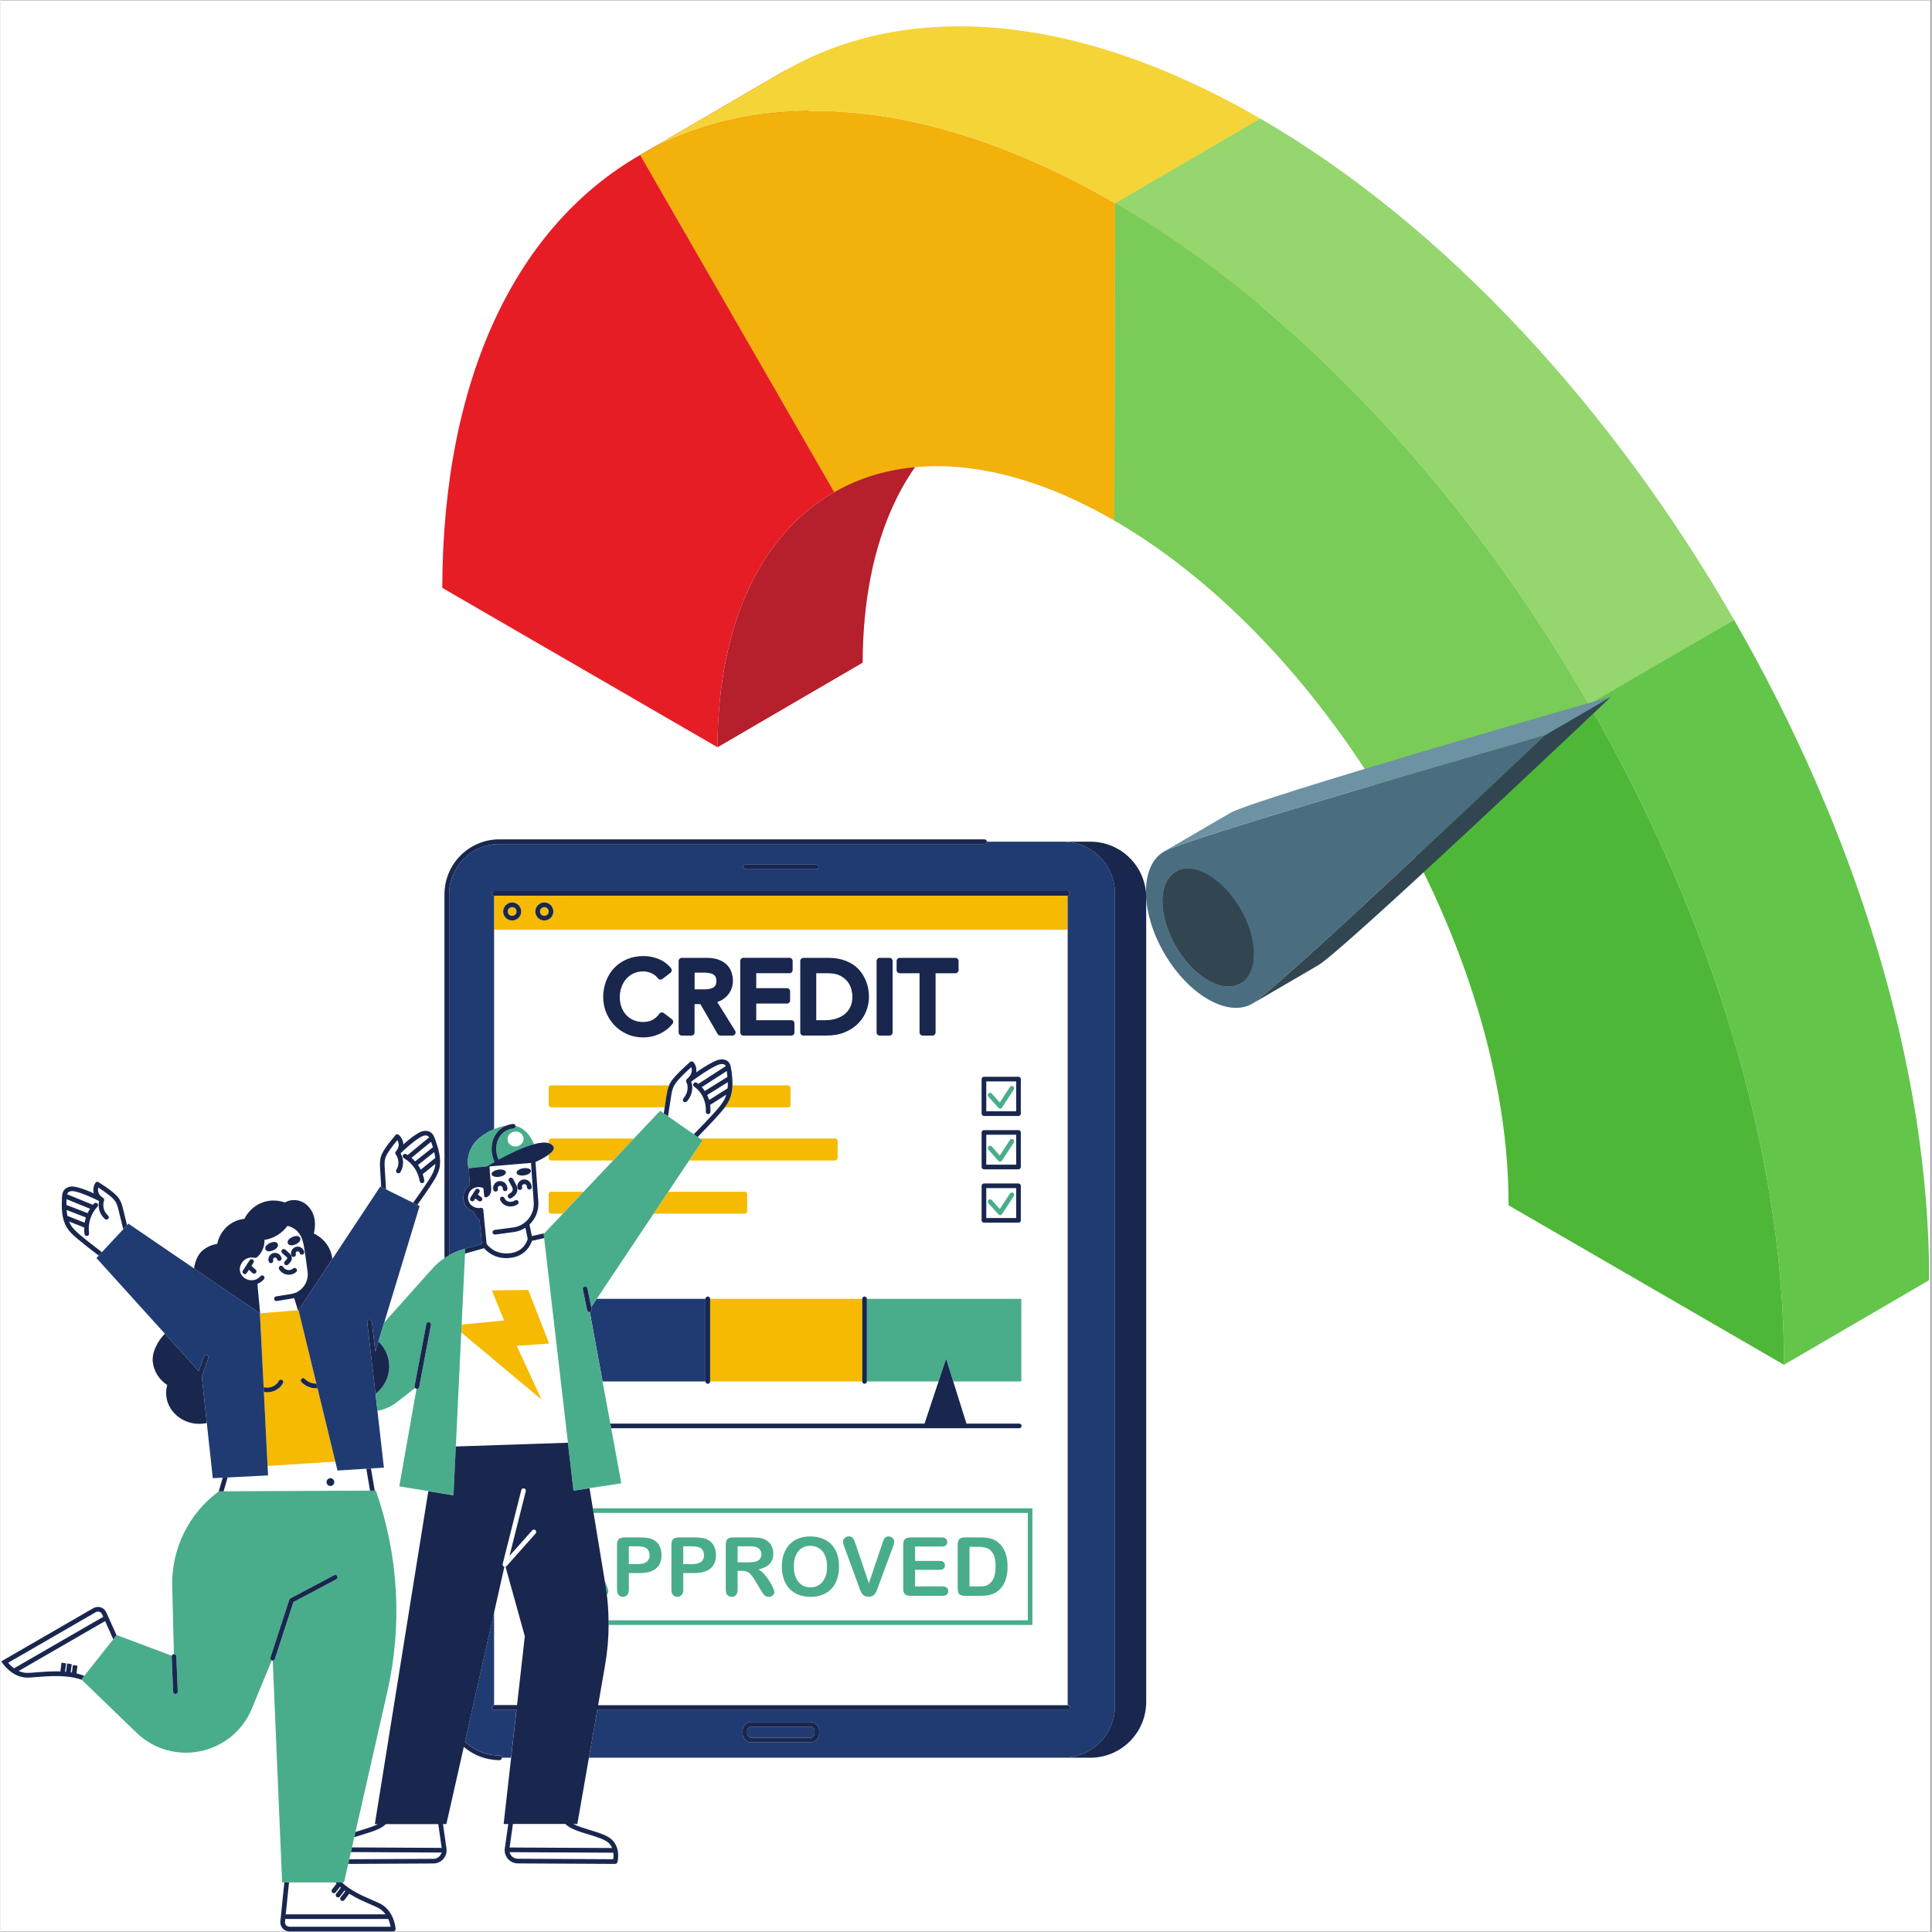 <svg xmlns="http://www.w3.org/2000/svg" xmlns:xlink="http://www.w3.org/1999/xlink" width="300" zoomAndPan="magnify" viewBox="0 0 224.88 225" height="300" preserveAspectRatio="xMidYMid meet" version="1.0"><rect x="0" y="0" width="224.88" height="225" fill="#808080" stroke="none"/><defs><clipPath id="8bd887b4bf"><path d="M 0 0.059 L 224.762 0.059 L 224.762 224.938 L 0 224.938 Z M 0 0.059 " clip-rule="nonzero"/></clipPath><clipPath id="6ff1e3dc6a"><path d="M 51.445 18 L 98 18 L 98 88 L 51.445 88 Z M 51.445 18 " clip-rule="nonzero"/></clipPath><clipPath id="76a642d055"><path d="M 184.969 72.145 L 224.602 72.145 L 224.602 158.941 L 184.969 158.941 Z M 184.969 72.145 " clip-rule="nonzero"/></clipPath><clipPath id="7aa7d0b04e"><path d="M 162 82 L 208 82 L 208 158.941 L 162 158.941 Z M 162 82 " clip-rule="nonzero"/></clipPath><clipPath id="585e46cfd9"><path d="M 0 108 L 125 108 L 125 224.938 L 0 224.938 Z M 0 108 " clip-rule="nonzero"/></clipPath><clipPath id="8a8d3175ba"><path d="M 0 97.75 L 133.43 97.75 L 133.43 224.938 L 0 224.938 Z M 0 97.75 " clip-rule="nonzero"/></clipPath></defs><g clip-path="url(#8bd887b4bf)"><path fill="#ffffff" d="M 0 0.059 L 224.879 0.059 L 224.879 224.941 L 0 224.941 Z M 0 0.059 " fill-opacity="1" fill-rule="nonzero"/><path fill="#ffffff" d="M 0 0.059 L 224.879 0.059 L 224.879 224.941 L 0 224.941 Z M 0 0.059 " fill-opacity="1" fill-rule="nonzero"/></g><path fill="#b61f2c" d="M 97.098 57.312 L 114 47.461 C 105.637 52.242 100.449 62.512 100.406 77.176 L 83.504 87.027 C 83.543 72.363 88.734 62.094 97.098 57.312 " fill-opacity="1" fill-rule="nonzero"/><path fill="#e61d25" d="M 74.496 18.047 L 91.398 8.195 L 114 47.461 L 97.098 57.312 L 74.496 18.047 " fill-opacity="1" fill-rule="nonzero"/><g clip-path="url(#6ff1e3dc6a)"><path fill="#e61d25" d="M 74.496 18.047 L 97.098 57.312 C 88.734 62.094 83.543 72.363 83.504 87.027 L 51.445 68.461 C 51.516 43.598 60.32 26.164 74.496 18.047 " fill-opacity="1" fill-rule="nonzero"/></g><path fill="#f3b10c" d="M 129.82 23.668 L 129.715 60.629 C 117.004 53.27 105.465 52.531 97.098 57.312 L 74.496 18.047 C 88.684 9.938 108.242 11.172 129.82 23.668 " fill-opacity="1" fill-rule="nonzero"/><path fill="#f3b10c" d="M 129.82 23.668 L 146.723 13.816 L 146.617 50.777 L 129.715 60.629 L 129.82 23.668 " fill-opacity="1" fill-rule="nonzero"/><path fill="#f4d437" d="M 74.496 18.047 L 91.398 8.195 C 105.59 0.086 125.148 1.32 146.723 13.816 L 129.82 23.668 C 108.242 11.172 88.684 9.938 74.496 18.047 " fill-opacity="1" fill-rule="nonzero"/><g clip-path="url(#76a642d055)"><path fill="#63c54a" d="M 184.98 82.023 L 201.883 72.172 C 215.996 96.672 224.672 124.227 224.602 149.09 L 207.699 158.941 C 207.77 134.078 199.09 106.523 184.98 82.023 " fill-opacity="1" fill-rule="nonzero"/></g><g clip-path="url(#7aa7d0b04e)"><path fill="#4fb738" d="M 184.98 82.023 C 199.09 106.523 207.77 134.078 207.699 158.941 L 175.625 140.371 C 175.668 125.707 170.543 109.465 162.246 95.035 L 184.98 82.023 " fill-opacity="1" fill-rule="nonzero"/></g><path fill="#4fb738" d="M 162.246 95.035 L 179.148 85.184 L 201.883 72.172 L 184.98 82.023 L 162.246 95.035 " fill-opacity="1" fill-rule="nonzero"/><path fill="#95d66f" d="M 129.82 23.668 L 146.723 13.816 C 168.285 26.301 187.801 47.691 201.883 72.172 L 184.98 82.023 C 170.898 57.543 151.383 36.152 129.82 23.668 " fill-opacity="1" fill-rule="nonzero"/><path fill="#79cc58" d="M 129.82 23.668 C 151.383 36.152 170.898 57.543 184.98 82.023 L 162.246 95.035 C 153.906 80.582 142.438 67.996 129.715 60.629 L 129.82 23.668 " fill-opacity="1" fill-rule="nonzero"/><path fill="#4a6e7f" d="M 143.004 100.469 C 142.992 103.852 145.363 107.973 148.301 109.672 L 140.621 114.152 C 137.684 112.453 135.309 108.332 135.32 104.945 C 137.879 103.453 140.441 101.961 143.004 100.469 C 140.441 101.961 137.879 103.453 135.32 104.945 C 135.324 103.266 135.918 102.082 136.871 101.523 L 144.555 97.047 C 143.598 97.602 143.008 98.785 143.004 100.469 " fill-opacity="1" fill-rule="nonzero"/><path fill="#4a6e7f" d="M 148.301 109.672 C 149.781 110.531 151.117 110.609 152.086 110.047 L 144.402 114.523 C 143.438 115.086 142.098 115.008 140.621 114.152 C 142.926 112.809 145.996 111.016 148.301 109.672 " fill-opacity="1" fill-rule="nonzero"/><path fill="#324651" d="M 136.871 101.523 L 144.555 97.047 C 145.52 96.484 146.859 96.562 148.34 97.418 L 140.652 101.895 C 139.176 101.039 137.836 100.961 136.871 101.523 " fill-opacity="1" fill-rule="nonzero"/><path fill="#324651" d="M 152.086 110.047 L 144.402 114.523 C 145.355 113.969 145.949 112.785 145.953 111.102 C 145.965 107.719 143.59 103.598 140.652 101.895 L 148.34 97.418 C 151.273 99.117 153.648 103.238 153.637 106.625 C 153.633 108.305 153.043 109.488 152.086 110.047 " fill-opacity="1" fill-rule="nonzero"/><path fill="#4a6e7f" d="M 140.621 114.152 C 143.559 115.852 145.945 114.488 145.953 111.102 C 145.965 107.719 143.59 103.598 140.652 101.895 C 137.719 100.195 135.328 101.559 135.32 104.945 C 135.309 108.332 137.684 112.453 140.621 114.152 Z M 135.531 99.152 C 138.367 97.52 177.832 86.191 179.906 85.594 C 178.34 87.078 148.594 115.281 145.758 116.902 C 144.332 117.711 142.473 117.445 140.613 116.371 C 138.758 115.297 136.906 113.406 135.496 110.961 C 132.68 106.07 132.695 100.773 135.531 99.152 " fill-opacity="1" fill-rule="nonzero"/><path fill="#324651" d="M 140.652 101.895 C 143.59 103.598 145.965 107.719 145.953 111.102 C 145.945 114.488 143.559 115.852 140.621 114.152 C 137.684 112.453 135.309 108.332 135.32 104.945 C 135.328 101.559 137.719 100.195 140.652 101.895 " fill-opacity="1" fill-rule="nonzero"/><path fill="#324651" d="M 187.59 81.117 C 186.023 82.602 156.273 110.805 153.441 112.422 L 145.758 116.902 C 148.594 115.281 178.34 87.078 179.906 85.594 C 182.215 84.25 185.285 82.461 187.59 81.117 " fill-opacity="1" fill-rule="nonzero"/><path fill="#6c92a3" d="M 135.531 99.152 L 143.215 94.676 C 146.047 93.039 185.516 81.715 187.59 81.117 L 179.906 85.594 C 177.832 86.191 138.367 97.52 135.531 99.152 " fill-opacity="1" fill-rule="nonzero"/><g clip-path="url(#585e46cfd9)"><path fill="#ffffff" d="M 9.945 141.785 C 9.879 141.984 9.832 142.188 9.797 142.395 L 7.789 141.598 C 7.742 141.375 7.715 141.145 7.699 140.914 Z M 13.363 139.918 C 13.191 139.648 12.938 139.43 12.688 139.227 C 12.27 138.895 11.824 138.586 11.387 138.301 C 11.34 138.473 11.336 138.656 11.383 138.824 C 11.453 139.094 11.645 139.324 11.941 139.5 C 12.051 139.57 12.098 139.703 12.055 139.828 C 11.84 140.422 12.031 141.148 12.512 141.562 C 12.629 141.66 12.641 141.828 12.543 141.941 C 12.445 142.059 12.273 142.07 12.16 141.973 C 11.566 141.465 11.305 140.629 11.48 139.875 C 10.641 139.465 9.777 139.059 8.879 138.812 C 8.648 138.75 8.461 138.707 8.273 138.723 C 8.09 138.734 7.934 138.801 7.844 138.91 C 7.801 138.961 7.773 139.023 7.754 139.09 L 10.758 140.32 C 10.805 140.27 10.844 140.215 10.891 140.164 C 10.992 140.055 11.164 140.051 11.27 140.152 C 11.379 140.258 11.387 140.426 11.281 140.535 C 10.512 141.344 10.141 142.531 10.316 143.637 C 10.336 143.785 10.238 143.926 10.09 143.945 C 10.078 143.949 10.062 143.949 10.047 143.949 C 9.918 143.949 9.801 143.855 9.781 143.723 C 9.738 143.469 9.73 143.211 9.742 142.957 L 7.977 142.258 C 8.031 142.391 8.094 142.52 8.168 142.645 C 8.449 143.117 8.891 143.512 9.32 143.867 C 10.125 144.543 10.977 145.195 11.801 145.82 L 14.285 143.156 L 13.762 141.031 C 13.672 140.645 13.57 140.242 13.363 139.918 Z M 7.676 140.328 L 10.141 141.281 C 10.223 141.102 10.32 140.93 10.426 140.766 L 7.688 139.648 C 7.684 139.863 7.676 140.094 7.676 140.328 Z M 34.625 152.586 L 30.238 152.949 C 30.203 152.543 30.16 152.098 30.117 151.645 C 30.051 150.934 29.98 150.199 29.922 149.516 C 30.227 149.398 30.473 149.23 30.684 148.977 C 30.777 148.863 30.766 148.695 30.648 148.598 C 30.531 148.5 30.363 148.516 30.266 148.633 C 30.086 148.848 29.875 148.98 29.59 149.062 C 29.586 149.062 29.586 149.062 29.586 149.062 C 29.578 149.062 29.574 149.062 29.566 149.062 C 29 149.199 28.398 148.969 28.078 148.488 C 27.773 148.027 27.801 147.488 28.156 147 C 28.48 146.555 29.031 146.367 29.633 146.492 C 29.715 146.508 29.797 146.484 29.863 146.434 C 30.449 145.941 30.77 145.184 30.738 144.402 C 31.789 144.25 32.785 143.645 33.426 142.77 C 34.055 142.906 34.625 143.324 34.941 143.891 C 35.164 144.293 35.27 144.77 35.352 145.223 C 35.438 145.664 35.574 146.641 35.762 148.125 C 35.895 149.145 35.348 150.102 34.398 150.551 C 34.379 150.555 34.355 150.555 34.336 150.562 C 34.176 150.625 34.012 150.672 33.844 150.699 L 32.098 150.984 C 31.949 151.008 31.848 151.145 31.871 151.293 C 31.895 151.426 32.008 151.523 32.141 151.523 C 32.152 151.523 32.168 151.523 32.184 151.52 L 33.93 151.234 C 34.02 151.219 34.109 151.199 34.203 151.176 C 34.254 151.367 34.316 151.566 34.387 151.777 C 34.473 152.035 34.562 152.312 34.625 152.586 Z M 29.719 147.867 L 29.223 147.426 L 29.461 147.059 C 29.543 146.934 29.508 146.766 29.383 146.684 C 29.258 146.605 29.09 146.641 29.012 146.762 L 28.227 147.973 C 28.145 148.098 28.18 148.266 28.305 148.348 C 28.352 148.375 28.402 148.391 28.449 148.391 C 28.539 148.391 28.625 148.348 28.676 148.266 L 28.926 147.883 L 29.355 148.27 C 29.41 148.316 29.473 148.336 29.539 148.336 C 29.613 148.336 29.688 148.305 29.742 148.246 C 29.84 148.137 29.828 147.965 29.719 147.867 Z M 34.461 147.754 C 34.363 147.641 34.191 147.629 34.078 147.727 C 33.91 147.875 33.668 147.941 33.449 147.906 C 33.23 147.871 33.023 147.727 32.91 147.539 C 32.836 147.406 32.672 147.363 32.539 147.441 C 32.41 147.52 32.371 147.684 32.441 147.812 C 32.637 148.145 32.98 148.379 33.359 148.441 C 33.43 148.453 33.5 148.457 33.57 148.457 C 33.883 148.457 34.195 148.344 34.434 148.137 C 34.547 148.039 34.555 147.867 34.461 147.754 Z M 34.82 145.215 C 34.547 145.137 34.246 145.219 34.051 145.418 C 33.852 145.617 33.781 145.922 33.867 146.191 C 33.902 146.305 34.008 146.379 34.125 146.379 C 34.152 146.379 34.176 146.375 34.203 146.367 C 34.348 146.32 34.426 146.168 34.383 146.027 C 34.359 145.953 34.383 145.852 34.441 145.793 C 34.496 145.738 34.594 145.711 34.672 145.734 C 34.75 145.754 34.816 145.828 34.832 145.906 C 34.863 146.051 35.008 146.145 35.156 146.113 C 35.301 146.082 35.395 145.938 35.363 145.793 C 35.305 145.52 35.09 145.293 34.82 145.215 Z M 33.469 144.809 C 33.535 144.957 33.684 145.031 33.879 145.031 C 34.023 145.031 34.191 144.992 34.371 144.91 C 34.527 144.844 34.66 144.75 34.758 144.656 C 34.98 144.434 34.926 144.242 34.895 144.168 C 34.855 144.082 34.781 144.016 34.688 143.977 C 34.441 143.883 34.121 144.004 33.992 144.062 C 33.84 144.129 33.703 144.223 33.605 144.316 C 33.383 144.539 33.438 144.734 33.469 144.809 Z M 32.805 145.938 L 33.32 146.395 C 33.367 146.434 33.391 146.477 33.391 146.523 C 33.395 146.566 33.375 146.605 33.34 146.645 L 33.102 146.895 C 33 147.004 33.004 147.18 33.117 147.277 C 33.168 147.328 33.234 147.352 33.301 147.352 C 33.375 147.352 33.445 147.32 33.5 147.266 L 33.734 147.012 C 33.867 146.867 33.938 146.684 33.93 146.496 C 33.922 146.305 33.832 146.125 33.68 145.988 L 33.164 145.531 C 33.051 145.434 32.879 145.441 32.781 145.555 C 32.684 145.668 32.691 145.84 32.805 145.938 Z M 31.27 145.73 C 31.41 145.73 31.578 145.688 31.762 145.609 C 32.195 145.414 32.398 145.121 32.281 144.863 C 32.168 144.605 31.812 144.566 31.383 144.762 C 30.949 144.957 30.742 145.246 30.859 145.504 C 30.926 145.652 31.07 145.73 31.27 145.73 Z M 31.805 146.523 C 31.859 146.465 31.957 146.438 32.035 146.461 C 32.113 146.48 32.18 146.555 32.195 146.633 C 32.23 146.781 32.371 146.871 32.52 146.844 C 32.664 146.809 32.758 146.668 32.727 146.52 C 32.668 146.242 32.453 146.016 32.184 145.941 C 31.918 145.863 31.613 145.945 31.418 146.145 C 31.223 146.344 31.148 146.648 31.234 146.914 C 31.27 147.031 31.379 147.105 31.492 147.105 C 31.52 147.105 31.547 147.098 31.574 147.09 C 31.719 147.047 31.797 146.895 31.75 146.754 C 31.723 146.676 31.746 146.578 31.805 146.523 Z M 50.574 135.969 C 50.609 135.828 50.629 135.688 50.641 135.543 L 49.164 136.734 C 49.25 136.977 49.316 137.227 49.355 137.477 C 49.375 137.625 49.273 137.762 49.125 137.781 C 49.113 137.785 49.098 137.785 49.086 137.785 C 48.953 137.785 48.836 137.688 48.816 137.555 C 48.656 136.453 47.949 135.426 46.977 134.883 C 46.844 134.809 46.797 134.645 46.867 134.512 C 46.941 134.383 47.105 134.336 47.238 134.406 C 47.297 134.441 47.352 134.48 47.406 134.516 L 49.914 132.449 C 49.875 132.391 49.828 132.34 49.773 132.305 C 49.656 132.23 49.488 132.211 49.309 132.258 C 49.129 132.301 48.957 132.395 48.758 132.52 C 47.973 133.023 47.266 133.672 46.59 134.309 C 46.98 134.98 46.98 135.852 46.559 136.512 C 46.48 136.641 46.312 136.68 46.188 136.598 C 46.059 136.52 46.023 136.352 46.102 136.223 C 46.441 135.688 46.406 134.938 46.023 134.434 C 45.945 134.328 45.953 134.184 46.039 134.09 C 46.27 133.832 46.383 133.551 46.371 133.277 C 46.363 133.102 46.305 132.926 46.207 132.781 C 45.879 133.18 45.539 133.605 45.238 134.051 C 45.062 134.312 44.887 134.602 44.801 134.91 C 44.699 135.281 44.723 135.695 44.746 136.09 L 44.891 138.473 C 44.891 138.488 44.887 138.496 44.887 138.508 L 48.051 140.074 C 48.648 139.234 49.266 138.363 49.836 137.48 C 50.137 137.012 50.441 136.508 50.574 135.969 Z M 50.508 134.176 L 48.621 135.672 C 48.746 135.844 48.848 136.027 48.941 136.215 L 50.629 134.855 C 50.605 134.629 50.562 134.402 50.508 134.176 Z M 48.285 135.254 L 50.359 133.609 C 50.289 133.383 50.215 133.172 50.145 132.965 L 47.859 134.848 C 48.008 134.973 48.152 135.105 48.285 135.254 Z M 42.598 171.047 L 43.035 173.602 L 25.98 173.68 L 26.445 172.066 L 31.16 171.824 L 31.102 170.719 L 38.992 170.219 L 39.246 171.258 Z M 38.871 172.605 C 38.871 172.355 38.668 172.152 38.418 172.152 C 38.168 172.152 37.969 172.355 37.969 172.605 C 37.969 172.852 38.168 173.055 38.418 173.055 C 38.668 173.055 38.871 172.855 38.871 172.605 Z M 2.121 194.602 C 2.391 194.723 2.691 194.809 3.027 194.824 C 3.266 194.84 3.68 194.805 4.16 194.762 C 4.824 194.711 5.629 194.645 6.465 194.645 C 6.633 194.645 6.801 194.648 6.969 194.652 C 7.012 194.309 7.055 193.965 7.105 193.633 L 7.641 193.715 C 7.594 194.031 7.551 194.359 7.512 194.684 C 7.551 194.688 7.594 194.691 7.637 194.695 C 7.676 194.371 7.715 194.051 7.762 193.73 L 8.301 193.812 C 8.254 194.121 8.211 194.441 8.176 194.758 C 8.219 194.766 8.27 194.773 8.316 194.781 C 8.352 194.488 8.387 194.191 8.434 193.906 L 8.969 193.988 C 8.926 194.277 8.883 194.582 8.848 194.887 C 9.164 194.957 9.465 195.055 9.758 195.168 L 13.137 190.91 L 12.188 188.793 Z M 11.512 187.711 C 11.371 187.664 11.219 187.68 11.094 187.754 L 0.883 193.645 C 1.047 193.844 1.285 194.078 1.574 194.289 L 11.957 188.297 L 11.824 187.996 C 11.766 187.855 11.652 187.758 11.512 187.711 Z M 33.262 224.215 C 33.359 224.324 33.5 224.387 33.648 224.387 L 45.434 224.387 C 45.387 224.133 45.301 223.809 45.152 223.48 L 33.164 223.48 L 33.133 223.812 C 33.113 223.965 33.16 224.105 33.262 224.215 Z M 44.84 222.941 C 44.664 222.703 44.449 222.477 44.168 222.293 C 43.953 222.156 43.555 221.984 43.098 221.785 C 42.379 221.477 41.465 221.082 40.609 220.543 C 40.426 220.793 40.234 221.043 40.039 221.285 C 39.984 221.352 39.906 221.387 39.828 221.387 C 39.77 221.387 39.711 221.367 39.66 221.328 C 39.543 221.234 39.527 221.062 39.617 220.945 C 39.801 220.715 39.98 220.477 40.16 220.242 C 40.125 220.219 40.09 220.191 40.055 220.168 C 39.879 220.402 39.703 220.637 39.52 220.867 C 39.465 220.934 39.387 220.969 39.309 220.969 C 39.25 220.969 39.191 220.949 39.141 220.91 C 39.023 220.816 39.008 220.648 39.098 220.527 C 39.281 220.301 39.457 220.066 39.633 219.832 C 39.598 219.805 39.562 219.773 39.527 219.742 C 39.363 219.961 39.199 220.172 39.035 220.383 C 38.98 220.449 38.902 220.484 38.82 220.484 C 38.762 220.484 38.703 220.465 38.656 220.426 C 38.539 220.332 38.52 220.164 38.609 220.043 C 38.785 219.82 38.965 219.594 39.141 219.359 C 39.094 219.312 39.055 219.27 39.016 219.223 L 33.605 219.223 L 33.227 222.934 L 44.84 222.934 Z M 50.418 216.465 C 50.703 216.465 50.977 216.34 51.16 216.121 C 51.27 215.996 51.336 215.848 51.371 215.691 C 51.332 215.715 51.289 215.73 51.242 215.73 L 40.809 215.68 L 40.621 216.516 Z M 51.242 215.191 C 51.293 215.191 51.336 215.211 51.379 215.234 L 50.984 212.422 L 44.875 212.422 C 44.344 212.98 43.289 213.301 42.184 213.637 C 41.852 213.738 41.52 213.84 41.203 213.949 L 40.93 215.141 Z M 59.496 216.121 C 59.684 216.34 59.953 216.465 60.238 216.465 L 71.359 216.523 C 71.387 216.348 71.406 216.07 71.367 215.766 L 59.285 215.703 C 59.324 215.855 59.391 216 59.496 216.121 Z M 59.289 215.16 L 71.223 215.219 C 71.141 215.02 71.02 214.824 70.844 214.648 C 70.418 214.227 69.434 213.926 68.473 213.633 C 67.367 213.301 66.312 212.977 65.785 212.418 L 59.676 212.418 Z M 119.637 188.699 L 70.812 188.699 C 70.797 187.711 70.738 186.719 70.617 185.734 C 70.727 185.613 70.785 185.48 70.785 185.332 C 70.785 185.184 70.715 184.938 70.578 184.605 L 70.375 184.109 L 69.07 176.195 L 119.637 176.195 Z M 76.984 181.09 C 76.984 180.766 76.934 180.473 76.828 180.211 C 76.723 179.953 76.566 179.734 76.363 179.555 C 76.16 179.375 75.918 179.246 75.641 179.172 C 75.359 179.09 74.957 179.047 74.434 179.047 L 72.668 179.047 C 72.363 179.047 72.141 179.113 72.004 179.242 C 71.863 179.375 71.793 179.59 71.793 179.895 L 71.793 185.137 C 71.793 185.41 71.855 185.613 71.984 185.754 C 72.113 185.898 72.277 185.969 72.484 185.969 C 72.684 185.969 72.848 185.898 72.977 185.754 C 73.109 185.609 73.172 185.402 73.172 185.129 L 73.172 183.203 L 74.434 183.203 C 75.277 183.203 75.914 183.023 76.34 182.668 C 76.77 182.309 76.984 181.781 76.984 181.09 Z M 83.324 181.09 C 83.324 180.766 83.27 180.473 83.164 180.211 C 83.059 179.953 82.906 179.734 82.703 179.555 C 82.5 179.375 82.258 179.246 81.98 179.172 C 81.699 179.09 81.297 179.047 80.773 179.047 L 79.004 179.047 C 78.703 179.047 78.48 179.113 78.344 179.242 C 78.203 179.375 78.133 179.59 78.133 179.895 L 78.133 185.137 C 78.133 185.41 78.195 185.613 78.324 185.754 C 78.449 185.898 78.617 185.969 78.824 185.969 C 79.023 185.969 79.188 185.898 79.316 185.754 C 79.445 185.609 79.512 185.402 79.512 185.129 L 79.512 183.203 L 80.773 183.203 C 81.617 183.203 82.254 183.023 82.68 182.668 C 83.109 182.309 83.324 181.781 83.324 181.09 Z M 90.125 185.414 C 90.125 185.328 90.074 185.168 89.977 184.938 C 89.879 184.707 89.746 184.449 89.57 184.164 C 89.395 183.879 89.195 183.609 88.973 183.355 C 88.754 183.102 88.516 182.91 88.273 182.777 C 88.855 182.652 89.289 182.438 89.574 182.133 C 89.863 181.832 90.004 181.426 90.004 180.918 C 90.004 180.672 89.961 180.438 89.879 180.215 C 89.793 179.992 89.668 179.801 89.504 179.633 C 89.34 179.465 89.152 179.34 88.938 179.25 C 88.762 179.168 88.566 179.117 88.348 179.09 C 88.125 179.062 87.863 179.047 87.555 179.047 L 85.312 179.047 C 85.016 179.047 84.801 179.117 84.668 179.25 C 84.535 179.383 84.469 179.598 84.469 179.895 L 84.469 185.129 C 84.469 185.402 84.527 185.613 84.648 185.754 C 84.77 185.898 84.938 185.969 85.16 185.969 C 85.363 185.969 85.531 185.898 85.656 185.766 C 85.781 185.629 85.844 185.414 85.844 185.129 L 85.844 182.945 L 86.328 182.945 C 86.57 182.945 86.773 182.977 86.938 183.043 C 87.094 183.105 87.254 183.227 87.414 183.402 C 87.57 183.578 87.746 183.836 87.941 184.176 L 88.496 185.094 C 88.625 185.309 88.727 185.473 88.805 185.586 C 88.879 185.695 88.969 185.789 89.074 185.863 C 89.18 185.934 89.309 185.969 89.465 185.969 C 89.594 185.969 89.707 185.945 89.809 185.895 C 89.906 185.844 89.984 185.773 90.043 185.684 C 90.094 185.594 90.125 185.504 90.125 185.414 Z M 97.652 182.441 C 97.652 181.727 97.523 181.109 97.266 180.582 C 97.004 180.055 96.621 179.648 96.117 179.359 C 95.609 179.074 95.004 178.93 94.301 178.93 C 93.781 178.93 93.316 179.012 92.91 179.172 C 92.5 179.336 92.152 179.57 91.871 179.879 C 91.586 180.184 91.371 180.555 91.219 180.988 C 91.07 181.426 90.992 181.902 90.992 182.426 C 90.992 182.938 91.066 183.41 91.211 183.852 C 91.352 184.289 91.566 184.664 91.848 184.98 C 92.129 185.293 92.48 185.535 92.902 185.703 C 93.32 185.875 93.797 185.961 94.332 185.961 C 94.867 185.961 95.34 185.879 95.754 185.711 C 96.168 185.543 96.516 185.301 96.801 184.988 C 97.086 184.672 97.301 184.301 97.441 183.871 C 97.582 183.445 97.652 182.965 97.652 182.441 Z M 104.09 179.551 C 104.09 179.449 104.059 179.352 104 179.254 C 103.945 179.156 103.867 179.078 103.766 179.02 C 103.664 178.961 103.559 178.93 103.438 178.93 C 103.277 178.93 103.152 178.969 103.059 179.043 C 102.961 179.117 102.898 179.203 102.855 179.297 C 102.816 179.391 102.758 179.559 102.676 179.801 L 101.129 184.395 L 99.59 179.832 C 99.488 179.516 99.387 179.289 99.289 179.145 C 99.191 178.996 99.027 178.926 98.789 178.926 C 98.598 178.926 98.438 178.992 98.312 179.121 C 98.184 179.25 98.121 179.395 98.121 179.551 C 98.121 179.613 98.133 179.691 98.152 179.781 C 98.172 179.867 98.199 179.953 98.227 180.031 C 98.254 180.109 98.281 180.188 98.312 180.266 L 99.93 184.672 C 99.988 184.844 100.047 185.004 100.105 185.156 C 100.164 185.305 100.234 185.441 100.312 185.562 C 100.391 185.68 100.492 185.773 100.625 185.848 C 100.754 185.922 100.906 185.957 101.094 185.957 C 101.281 185.957 101.438 185.918 101.566 185.844 C 101.691 185.773 101.797 185.676 101.875 185.562 C 101.953 185.445 102.02 185.309 102.078 185.156 C 102.137 185.004 102.191 184.844 102.254 184.672 L 103.902 180.23 C 103.93 180.148 103.957 180.07 103.984 179.992 C 104.012 179.918 104.035 179.84 104.055 179.762 C 104.074 179.684 104.09 179.617 104.09 179.551 Z M 110.363 185.305 C 110.363 185.141 110.309 185.008 110.199 184.906 C 110.09 184.805 109.926 184.754 109.711 184.754 L 106.5 184.754 L 106.5 182.82 L 109.359 182.82 C 109.57 182.82 109.73 182.77 109.832 182.672 C 109.934 182.574 109.984 182.449 109.984 182.293 C 109.984 182.141 109.934 182.016 109.832 181.922 C 109.73 181.824 109.57 181.781 109.359 181.781 L 106.504 181.781 L 106.504 180.109 L 109.605 180.109 C 109.824 180.109 109.988 180.062 110.098 179.965 C 110.203 179.867 110.258 179.734 110.258 179.578 C 110.258 179.418 110.203 179.293 110.098 179.195 C 109.992 179.098 109.824 179.047 109.605 179.047 L 105.969 179.047 C 105.773 179.047 105.613 179.078 105.488 179.137 C 105.367 179.191 105.273 179.285 105.215 179.41 C 105.156 179.535 105.125 179.695 105.125 179.895 L 105.125 185.008 C 105.125 185.305 105.191 185.52 105.32 185.648 C 105.453 185.781 105.668 185.852 105.969 185.852 L 109.711 185.852 C 109.93 185.852 110.09 185.801 110.203 185.699 C 110.309 185.598 110.363 185.469 110.363 185.305 Z M 117.281 182.43 C 117.281 181.191 116.93 180.27 116.219 179.664 C 115.945 179.426 115.645 179.262 115.309 179.176 C 114.977 179.09 114.578 179.047 114.109 179.047 L 112.312 179.047 C 112.016 179.047 111.801 179.113 111.668 179.246 C 111.535 179.379 111.469 179.594 111.469 179.891 L 111.469 184.879 C 111.469 185.098 111.488 185.277 111.527 185.414 C 111.562 185.555 111.648 185.66 111.773 185.734 C 111.902 185.809 112.09 185.848 112.34 185.848 L 114.137 185.848 C 114.445 185.848 114.727 185.828 114.977 185.789 C 115.227 185.746 115.457 185.676 115.676 185.578 C 115.891 185.48 116.094 185.352 116.273 185.184 C 116.508 184.973 116.695 184.73 116.844 184.461 C 116.992 184.188 117.102 183.887 117.176 183.547 C 117.246 183.207 117.281 182.84 117.281 182.43 Z M 114.832 180.273 C 114.535 180.184 114.18 180.137 113.758 180.137 L 112.848 180.137 L 112.848 184.754 L 113.891 184.754 C 114.121 184.754 114.301 184.75 114.43 184.734 C 114.559 184.723 114.695 184.691 114.832 184.645 C 114.973 184.594 115.094 184.523 115.195 184.434 C 115.656 184.047 115.887 183.375 115.887 182.422 C 115.887 181.75 115.785 181.246 115.582 180.914 C 115.379 180.578 115.133 180.367 114.832 180.273 Z M 84.699 126.031 L 82.297 127.527 C 82.387 127.715 82.461 127.91 82.52 128.109 L 84.672 126.75 C 84.699 126.508 84.707 126.27 84.699 126.031 Z M 118.285 129.422 L 114.805 129.422 L 114.805 125.938 L 118.285 125.938 Z M 117.93 126.512 C 117.805 126.43 117.637 126.465 117.555 126.59 L 116.375 128.395 L 115.449 127.355 C 115.352 127.242 115.18 127.23 115.07 127.332 C 114.957 127.434 114.945 127.602 115.047 127.715 L 116.207 129.016 C 116.258 129.074 116.332 129.109 116.41 129.109 C 116.414 129.109 116.422 129.109 116.426 129.109 C 116.512 129.102 116.586 129.059 116.633 128.984 L 118.008 126.887 C 118.09 126.762 118.055 126.594 117.93 126.512 Z M 118.285 135.637 L 114.805 135.637 L 114.805 132.152 L 118.285 132.152 Z M 117.93 132.688 C 117.805 132.605 117.637 132.641 117.555 132.766 L 116.375 134.566 L 115.449 133.527 C 115.352 133.418 115.18 133.406 115.07 133.508 C 114.957 133.605 114.945 133.777 115.047 133.887 L 116.207 135.191 C 116.258 135.246 116.332 135.281 116.41 135.281 C 116.414 135.281 116.422 135.281 116.426 135.281 C 116.512 135.277 116.586 135.23 116.633 135.16 L 118.008 133.059 C 118.09 132.934 118.055 132.766 117.93 132.688 Z M 88.605 181.004 C 88.605 180.816 88.559 180.652 88.461 180.508 C 88.367 180.363 88.23 180.258 88.066 180.184 C 87.906 180.117 87.586 180.082 87.113 180.082 L 85.844 180.082 L 85.844 181.953 L 87.078 181.953 C 87.406 181.953 87.688 181.922 87.914 181.867 C 88.137 181.809 88.312 181.711 88.43 181.574 C 88.547 181.438 88.605 181.246 88.605 181.004 Z M 118.285 141.852 L 114.805 141.852 L 114.805 138.367 L 118.285 138.367 Z M 117.93 138.918 C 117.805 138.84 117.637 138.875 117.555 139 L 116.375 140.801 L 115.449 139.762 C 115.352 139.652 115.18 139.641 115.07 139.738 C 114.957 139.84 114.945 140.012 115.047 140.121 L 116.207 141.422 C 116.258 141.48 116.332 141.516 116.41 141.516 C 116.414 141.516 116.422 141.516 116.426 141.516 C 116.512 141.512 116.586 141.465 116.633 141.395 L 118.008 139.293 C 118.09 139.168 118.055 139 117.93 138.918 Z M 84.363 127.906 C 84.426 127.77 84.477 127.629 84.523 127.484 L 82.645 128.672 C 82.68 128.941 82.695 129.215 82.68 129.492 C 82.672 129.637 82.551 129.746 82.406 129.746 C 82.402 129.746 82.398 129.746 82.391 129.746 C 82.242 129.738 82.129 129.609 82.137 129.461 C 82.211 128.293 81.691 127.18 80.785 126.555 C 80.66 126.469 80.629 126.297 80.715 126.176 C 80.801 126.051 80.969 126.023 81.094 126.105 C 81.148 126.148 81.207 126.188 81.262 126.23 L 84.453 124.168 C 84.453 124.168 84.457 124.168 84.461 124.164 C 84.43 124.102 84.398 124.043 84.348 124.008 C 84.246 123.922 84.062 123.895 83.859 123.93 C 83.641 123.969 83.41 124.074 83.199 124.184 C 82.23 124.672 81.32 125.328 80.441 125.965 C 80.715 126.695 80.523 127.613 79.938 128.273 C 79.84 128.387 79.668 128.395 79.559 128.301 C 79.445 128.199 79.438 128.027 79.531 127.918 C 80.023 127.363 80.164 126.559 79.867 126.008 C 79.809 125.895 79.836 125.754 79.934 125.672 C 80.25 125.402 80.441 125.102 80.492 124.801 C 80.523 124.621 80.504 124.438 80.441 124.281 C 79.984 124.695 79.516 125.133 79.086 125.598 C 78.836 125.867 78.582 126.164 78.414 126.492 C 78.219 126.887 78.152 127.324 78.086 127.75 L 77.75 130 L 80.742 132.098 C 81.57 131.246 82.418 130.371 83.227 129.473 C 83.656 128.992 84.098 128.477 84.363 127.906 Z M 64.113 141.344 C 63.965 141.344 63.844 141.219 63.844 141.07 L 63.844 139.059 C 63.844 138.91 63.965 138.789 64.113 138.789 L 67.902 138.789 L 71.34 135.148 L 64.109 135.148 C 63.961 135.148 63.84 135.027 63.84 134.879 L 63.84 134.477 C 63.32 134.855 62.609 135.195 62.293 135.34 C 62.301 135.359 62.312 135.379 62.312 135.402 L 62.633 139.984 C 62.703 141.008 62.297 141.957 61.602 142.613 L 61.879 143.961 L 63.324 143.633 L 65.484 141.344 Z M 97.301 118.633 C 97.68 118.516 98.016 118.344 98.301 118.117 C 98.578 117.895 98.801 117.609 98.965 117.273 C 99.125 116.938 99.211 116.531 99.211 116.074 C 99.211 115.84 99.172 115.555 99.09 115.227 C 99.02 114.922 98.875 114.625 98.668 114.348 C 98.461 114.07 98.168 113.832 97.797 113.633 C 97.43 113.438 96.934 113.344 96.324 113.344 L 95 113.344 L 95 118.809 L 96.055 118.809 C 96.492 118.812 96.914 118.754 97.301 118.633 Z M 82.027 127.055 L 84.664 125.418 C 84.641 125.18 84.609 124.949 84.582 124.73 L 81.672 126.605 C 81.801 126.746 81.918 126.898 82.027 127.055 Z M 61.891 144.516 C 61.738 144.98 61.168 146.234 59.508 146.477 C 59.293 146.508 59.09 146.523 58.898 146.523 C 57.504 146.523 56.672 145.781 56.316 145.371 L 54.094 145.996 L 53.699 154.273 L 58.645 153.785 L 57.219 150.281 L 61.457 150.23 L 63.887 156.469 L 60.113 156.738 L 63.004 163 L 53.652 155.172 L 53.02 168.445 L 66.074 168.004 L 63.305 144.191 Z M 80.441 180.082 L 79.512 180.082 L 79.512 182.16 L 80.441 182.16 C 80.766 182.16 81.035 182.125 81.254 182.059 C 81.473 181.992 81.641 181.879 81.754 181.727 C 81.867 181.57 81.922 181.367 81.922 181.117 C 81.922 180.816 81.832 180.574 81.656 180.383 C 81.465 180.184 81.059 180.082 80.441 180.082 Z M 74.105 180.082 L 73.176 180.082 L 73.176 182.16 L 74.105 182.16 C 74.43 182.16 74.699 182.125 74.918 182.059 C 75.137 181.992 75.301 181.879 75.418 181.727 C 75.531 181.57 75.586 181.367 75.586 181.117 C 75.586 180.816 75.496 180.574 75.32 180.383 C 75.125 180.184 74.719 180.082 74.105 180.082 Z M 109.242 160.883 L 100.898 160.883 C 100.898 161.031 100.773 161.156 100.625 161.156 C 100.477 161.156 100.355 161.031 100.355 160.883 L 82.641 160.883 C 82.641 161.031 82.52 161.156 82.371 161.156 C 82.223 161.156 82.098 161.031 82.098 160.883 L 70.113 160.883 L 71.016 165.789 L 107.613 165.789 Z M 95.328 180.309 C 95.027 180.121 94.684 180.027 94.297 180.027 C 94.023 180.027 93.766 180.078 93.535 180.18 C 93.301 180.281 93.098 180.434 92.93 180.633 C 92.762 180.828 92.629 181.086 92.531 181.391 C 92.438 181.699 92.387 182.043 92.387 182.426 C 92.387 182.812 92.438 183.164 92.531 183.473 C 92.629 183.785 92.77 184.047 92.949 184.25 C 93.125 184.457 93.328 184.609 93.559 184.715 C 93.789 184.816 94.043 184.867 94.316 184.867 C 94.668 184.867 94.992 184.777 95.289 184.602 C 95.582 184.426 95.82 184.152 95.996 183.785 C 96.172 183.418 96.258 182.965 96.258 182.426 C 96.258 181.93 96.176 181.5 96.016 181.133 C 95.855 180.77 95.625 180.492 95.328 180.309 Z M 82.539 115.168 C 82.715 115.141 82.863 115.09 82.996 115.016 C 83.109 114.953 83.195 114.867 83.262 114.75 C 83.332 114.629 83.367 114.461 83.367 114.246 C 83.367 114.031 83.332 113.863 83.262 113.742 C 83.195 113.625 83.105 113.535 82.996 113.473 C 82.867 113.402 82.715 113.352 82.539 113.324 C 82.344 113.289 82.145 113.273 81.949 113.273 L 80.836 113.273 L 80.836 115.219 L 81.949 115.219 C 82.145 115.219 82.344 115.203 82.539 115.168 Z M 58.926 131.082 C 58.496 131.137 58.02 131.27 57.48 131.5 L 57.48 108.266 L 124.281 108.266 L 124.281 198.57 L 69.598 198.57 L 70.402 193.945 C 70.676 192.391 70.816 190.816 70.82 189.242 L 120.176 189.242 L 120.176 175.656 L 68.984 175.656 L 68.594 173.309 L 72.293 172.738 L 71.117 166.328 L 118.641 166.328 C 118.789 166.328 118.91 166.207 118.91 166.059 C 118.91 165.906 118.789 165.785 118.641 165.785 L 112.492 165.785 L 110.953 160.883 L 118.883 160.883 L 118.883 151.258 L 100.898 151.258 C 100.898 151.109 100.773 150.988 100.625 150.988 C 100.477 150.988 100.355 151.109 100.355 151.258 L 82.641 151.258 C 82.641 151.109 82.52 150.988 82.371 150.988 C 82.223 150.988 82.098 151.109 82.098 151.258 L 69.438 151.258 L 76.062 141.336 L 86.684 141.336 C 86.832 141.336 86.953 141.215 86.953 141.066 L 86.953 139.051 C 86.953 138.902 86.832 138.781 86.684 138.781 L 77.77 138.781 L 80.195 135.145 L 97.215 135.145 C 97.363 135.145 97.488 135.023 97.488 134.875 L 97.488 132.859 C 97.488 132.711 97.363 132.59 97.215 132.59 L 81.461 132.59 L 81.191 132.402 C 82.004 131.57 82.836 130.711 83.625 129.824 C 83.875 129.551 84.125 129.258 84.352 128.949 L 91.73 128.949 C 91.879 128.949 92 128.828 92 128.68 L 92 126.668 C 92 126.52 91.879 126.395 91.73 126.395 L 85.238 126.395 C 85.262 125.746 85.18 125.117 85.102 124.562 C 85.066 124.27 85.008 123.836 84.68 123.574 C 84.449 123.391 84.125 123.328 83.762 123.391 C 83.473 123.441 83.199 123.566 82.945 123.691 C 82.273 124.031 81.633 124.445 81.016 124.875 C 81.086 124.438 80.961 123.988 80.684 123.68 C 80.582 123.57 80.414 123.562 80.301 123.664 C 79.766 124.141 79.199 124.664 78.676 125.223 C 78.395 125.523 78.113 125.855 77.918 126.246 C 77.895 126.293 77.875 126.348 77.855 126.395 L 64.113 126.395 C 63.965 126.395 63.844 126.52 63.844 126.668 L 63.844 128.68 C 63.844 128.828 63.965 128.949 64.113 128.949 L 77.348 128.949 L 77.242 129.648 L 76.816 129.352 L 73.758 132.586 L 64.113 132.586 C 63.965 132.586 63.844 132.707 63.844 132.855 L 63.844 133.129 C 63.402 132.996 62.797 133.066 62.109 133.25 C 62.125 133.242 62.141 133.234 62.141 133.234 C 61.672 132.211 61.027 131.352 59.977 131.113 C 59.957 130.973 59.824 130.871 59.684 130.887 C 59.41 130.922 59.16 130.988 58.926 131.082 Z M 114.258 129.691 C 114.258 129.84 114.383 129.965 114.531 129.965 L 118.555 129.965 C 118.703 129.965 118.824 129.84 118.824 129.691 L 118.824 125.668 C 118.824 125.52 118.703 125.398 118.555 125.398 L 114.531 125.398 C 114.383 125.398 114.258 125.52 114.258 125.668 Z M 114.258 135.906 C 114.258 136.055 114.383 136.18 114.531 136.18 L 118.555 136.18 C 118.703 136.18 118.824 136.055 118.824 135.906 L 118.824 131.883 C 118.824 131.734 118.703 131.613 118.555 131.613 L 114.531 131.613 C 114.383 131.613 114.258 131.734 114.258 131.883 Z M 114.258 142.121 C 114.258 142.27 114.383 142.391 114.531 142.391 L 118.555 142.391 C 118.703 142.391 118.824 142.27 118.824 142.121 L 118.824 138.098 C 118.824 137.949 118.703 137.828 118.555 137.828 L 114.531 137.828 C 114.383 137.828 114.258 137.949 114.258 138.098 Z M 104.352 112.977 C 104.352 113.18 104.52 113.344 104.723 113.344 L 107.031 113.344 L 107.031 120.234 C 107.031 120.438 107.199 120.605 107.402 120.605 L 108.531 120.605 C 108.734 120.605 108.898 120.438 108.898 120.234 L 108.898 113.344 L 111.211 113.344 C 111.414 113.344 111.578 113.18 111.578 112.977 L 111.578 111.918 C 111.578 111.715 111.414 111.551 111.211 111.551 L 104.727 111.551 C 104.523 111.551 104.359 111.715 104.359 111.918 L 104.359 112.977 Z M 102.027 120.234 C 102.027 120.438 102.191 120.605 102.395 120.605 L 103.523 120.605 C 103.727 120.605 103.895 120.438 103.895 120.234 L 103.895 111.922 C 103.895 111.719 103.727 111.551 103.523 111.551 L 102.395 111.551 C 102.191 111.551 102.027 111.719 102.027 111.922 Z M 93.137 120.234 C 93.137 120.438 93.301 120.605 93.504 120.605 L 96.219 120.605 C 97.004 120.605 97.715 120.477 98.324 120.227 C 98.938 119.973 99.457 119.629 99.875 119.211 C 100.289 118.789 100.609 118.301 100.824 117.758 C 101.035 117.219 101.145 116.656 101.145 116.082 C 101.145 115.801 101.113 115.496 101.055 115.172 C 100.996 114.844 100.898 114.512 100.766 114.18 C 100.629 113.848 100.441 113.52 100.211 113.211 C 99.973 112.887 99.668 112.602 99.312 112.355 C 98.957 112.113 98.535 111.918 98.059 111.773 C 97.586 111.633 97.027 111.559 96.41 111.559 L 93.508 111.559 C 93.305 111.559 93.141 111.723 93.141 111.926 L 93.141 120.234 Z M 86.148 120.234 C 86.148 120.438 86.312 120.605 86.516 120.605 L 92.094 120.605 C 92.297 120.605 92.461 120.438 92.461 120.234 L 92.461 119.176 C 92.461 118.973 92.297 118.809 92.094 118.809 L 88.012 118.809 L 88.012 116.875 L 91.59 116.875 C 91.793 116.875 91.957 116.711 91.957 116.508 L 91.957 115.449 C 91.957 115.246 91.793 115.082 91.59 115.082 L 88.012 115.082 L 88.012 113.34 L 91.883 113.34 C 92.086 113.34 92.25 113.176 92.25 112.973 L 92.25 111.914 C 92.25 111.711 92.086 111.543 91.883 111.543 L 86.516 111.543 C 86.312 111.543 86.148 111.711 86.148 111.914 Z M 78.973 120.234 C 78.973 120.438 79.137 120.605 79.34 120.605 L 80.469 120.605 C 80.672 120.605 80.836 120.438 80.836 120.234 L 80.836 116.938 L 81.516 116.938 L 83.523 120.418 C 83.586 120.535 83.711 120.605 83.84 120.605 L 85.25 120.605 C 85.383 120.605 85.508 120.531 85.57 120.414 C 85.637 120.297 85.633 120.156 85.562 120.039 L 83.477 116.695 C 83.629 116.648 83.773 116.586 83.914 116.512 C 84.203 116.355 84.457 116.156 84.66 115.926 C 84.863 115.695 85.023 115.43 85.133 115.145 C 85.242 114.859 85.297 114.555 85.297 114.242 C 85.297 113.953 85.254 113.648 85.168 113.34 C 85.074 113.008 84.91 112.707 84.672 112.441 C 84.438 112.18 84.117 111.965 83.727 111.797 C 83.336 111.633 82.848 111.551 82.266 111.551 L 79.344 111.551 C 79.141 111.551 78.977 111.715 78.977 111.918 L 78.977 120.234 Z M 70.188 116.148 C 70.188 116.719 70.297 117.281 70.504 117.836 C 70.715 118.391 71.027 118.895 71.426 119.332 C 71.828 119.773 72.324 120.133 72.891 120.402 C 73.469 120.676 74.117 120.816 74.828 120.816 C 75.34 120.816 75.805 120.746 76.203 120.613 C 76.594 120.484 76.934 120.332 77.215 120.156 C 77.496 119.98 77.73 119.801 77.906 119.617 C 78.078 119.445 78.195 119.309 78.27 119.207 C 78.387 119.043 78.352 118.816 78.191 118.699 L 77.242 117.98 C 77.164 117.922 77.066 117.898 76.969 117.91 C 76.871 117.926 76.781 117.98 76.723 118.059 C 76.508 118.367 76.238 118.605 75.93 118.77 C 75.629 118.938 75.262 119.02 74.852 119.02 C 74.422 119.02 74.031 118.945 73.699 118.793 C 73.363 118.645 73.078 118.438 72.844 118.18 C 72.613 117.918 72.43 117.609 72.305 117.266 C 72.18 116.918 72.117 116.543 72.117 116.145 C 72.117 115.723 72.184 115.316 72.316 114.949 C 72.449 114.586 72.637 114.262 72.875 113.992 C 73.109 113.73 73.398 113.516 73.73 113.359 C 74.059 113.211 74.438 113.129 74.852 113.129 C 75.18 113.129 75.504 113.203 75.812 113.344 C 76.121 113.484 76.367 113.68 76.57 113.941 C 76.695 114.102 76.922 114.129 77.082 114.008 L 78.023 113.289 C 78.102 113.23 78.148 113.145 78.164 113.047 C 78.176 112.949 78.148 112.852 78.09 112.777 C 77.715 112.285 77.227 111.922 76.637 111.684 C 76.07 111.457 75.48 111.34 74.887 111.34 C 74.199 111.34 73.559 111.461 72.984 111.699 C 72.406 111.938 71.902 112.277 71.488 112.707 C 71.078 113.133 70.754 113.648 70.523 114.238 C 70.305 114.82 70.188 115.465 70.188 116.148 Z M 60.148 198.57 L 61.051 190.555 L 58.809 182.457 C 58.82 182.453 58.828 182.449 58.836 182.449 C 58.844 182.445 58.852 182.441 58.863 182.434 C 58.883 182.426 58.906 182.406 58.926 182.391 C 58.93 182.383 58.934 182.383 58.938 182.379 L 62.312 178.582 C 62.414 178.473 62.402 178.301 62.293 178.203 C 62.18 178.102 62.008 178.113 61.91 178.223 L 59.27 181.191 L 61.164 173.664 C 61.199 173.52 61.113 173.371 60.969 173.336 C 60.82 173.301 60.676 173.391 60.641 173.535 L 58.473 182.137 C 58.469 182.152 58.473 182.16 58.469 182.176 C 58.469 182.195 58.465 182.211 58.469 182.23 C 58.469 182.25 58.477 182.266 58.48 182.281 C 58.484 182.301 58.488 182.316 58.496 182.332 C 58.504 182.348 58.52 182.363 58.531 182.379 C 58.539 182.391 58.547 182.398 58.555 182.406 C 58.555 182.41 58.559 182.41 58.562 182.414 C 58.574 182.422 58.586 182.43 58.602 182.434 C 58.617 182.445 58.637 182.453 58.652 182.461 C 58.66 182.465 58.66 182.469 58.668 182.469 C 58.672 182.469 58.672 182.469 58.672 182.469 L 57.477 187.773 L 57.477 198.574 L 60.148 198.574 Z M 61.398 144.277 C 61.332 144.535 60.938 145.719 59.43 145.938 C 57.656 146.195 56.777 145.105 56.609 144.863 C 56.457 143.371 56.238 141.168 56.23 140.949 C 56.23 140.902 56.219 140.855 56.199 140.809 C 56.141 140.703 56.023 140.648 55.906 140.672 C 55.402 140.773 54.832 140.508 54.586 140.055 C 54.34 139.598 54.426 138.98 54.785 138.609 C 55.148 138.242 55.77 138.141 56.227 138.379 C 56.23 138.379 56.23 138.379 56.234 138.383 C 56.266 138.73 56.305 139.078 56.355 139.43 C 56.68 139.5 56.965 139.246 57.07 138.953 C 57.176 138.664 57.148 138.34 57.121 138.027 C 57.051 137.297 56.977 136.566 56.949 135.844 L 61.777 135.438 L 62.098 140.02 C 62.199 141.469 61.148 142.758 59.711 142.949 L 57.535 143.242 C 57.387 143.262 57.285 143.398 57.305 143.547 C 57.32 143.68 57.438 143.781 57.57 143.781 C 57.582 143.781 57.594 143.781 57.605 143.777 L 59.781 143.484 C 60.273 143.418 60.734 143.242 61.129 142.984 Z M 56.004 139.438 L 55.594 139.121 L 55.762 138.859 C 55.844 138.734 55.809 138.566 55.684 138.484 C 55.559 138.402 55.391 138.438 55.309 138.566 L 54.715 139.488 C 54.633 139.613 54.668 139.781 54.793 139.863 C 54.84 139.891 54.891 139.906 54.941 139.906 C 55.031 139.906 55.117 139.863 55.168 139.781 L 55.297 139.578 L 55.676 139.863 C 55.727 139.902 55.781 139.918 55.84 139.918 C 55.922 139.918 56 139.879 56.055 139.809 C 56.145 139.695 56.125 139.527 56.004 139.438 Z M 60.297 139.879 C 60.215 139.758 60.047 139.719 59.922 139.801 C 59.684 139.953 59.383 140.004 59.137 139.934 C 58.934 139.875 58.785 139.738 58.688 139.523 C 58.625 139.387 58.465 139.324 58.328 139.387 C 58.195 139.449 58.133 139.609 58.195 139.746 C 58.355 140.105 58.633 140.348 58.988 140.453 C 59.113 140.488 59.242 140.508 59.371 140.508 C 59.66 140.508 59.961 140.422 60.215 140.254 C 60.344 140.172 60.379 140.004 60.297 139.879 Z M 61.434 137.48 C 61.148 137.309 60.781 137.324 60.52 137.516 C 60.246 137.711 60.125 138.074 60.223 138.395 C 60.258 138.512 60.367 138.586 60.48 138.586 C 60.508 138.586 60.535 138.578 60.562 138.57 C 60.707 138.523 60.785 138.371 60.738 138.23 C 60.707 138.137 60.75 138.012 60.836 137.953 C 60.922 137.891 61.059 137.887 61.156 137.941 C 61.254 138.004 61.316 138.125 61.312 138.246 C 61.305 138.324 61.336 138.398 61.395 138.453 C 61.449 138.508 61.527 138.535 61.605 138.531 L 61.625 138.527 C 61.773 138.516 61.871 138.383 61.859 138.234 C 61.859 138.219 61.859 138.207 61.852 138.191 C 61.844 137.906 61.684 137.629 61.434 137.48 Z M 60.098 136.594 C 60.133 136.824 60.535 136.953 60.996 136.883 C 61.457 136.812 61.801 136.574 61.766 136.344 C 61.73 136.113 61.332 135.984 60.871 136.055 C 60.41 136.125 60.066 136.363 60.098 136.594 Z M 59.473 138.875 C 59.383 138.945 59.289 139.016 59.191 139.078 C 59.066 139.164 59.035 139.332 59.121 139.457 C 59.172 139.535 59.258 139.574 59.344 139.574 C 59.395 139.574 59.449 139.559 59.496 139.527 C 59.602 139.457 59.707 139.379 59.809 139.301 C 60.188 139.004 60.301 138.473 60.078 138.043 L 59.684 137.289 C 59.613 137.156 59.449 137.105 59.316 137.176 C 59.184 137.246 59.133 137.406 59.203 137.539 L 59.598 138.293 C 59.703 138.492 59.648 138.738 59.473 138.875 Z M 59.031 138.387 C 59.023 138.094 58.863 137.82 58.613 137.672 C 58.328 137.5 57.961 137.516 57.699 137.707 C 57.426 137.906 57.305 138.266 57.402 138.586 C 57.438 138.703 57.547 138.777 57.66 138.777 C 57.688 138.777 57.715 138.77 57.742 138.762 C 57.887 138.715 57.965 138.566 57.918 138.426 C 57.887 138.328 57.93 138.207 58.016 138.145 C 58.102 138.082 58.238 138.078 58.336 138.137 C 58.434 138.195 58.496 138.32 58.492 138.438 C 58.484 138.516 58.516 138.594 58.574 138.645 C 58.629 138.699 58.707 138.73 58.785 138.723 L 58.805 138.719 C 58.953 138.707 59.051 138.574 59.039 138.426 C 59.039 138.414 59.035 138.398 59.031 138.387 Z M 58.086 137.051 C 58.547 136.98 58.891 136.738 58.855 136.508 C 58.82 136.277 58.422 136.148 57.961 136.219 C 57.5 136.289 57.156 136.531 57.191 136.762 C 57.227 136.988 57.625 137.117 58.086 137.051 Z M 59.848 131.789 C 59.336 131.863 58.98 132.312 59.051 132.789 C 59.125 133.266 59.598 133.59 60.105 133.512 C 60.617 133.434 60.977 132.988 60.902 132.512 C 60.828 132.035 60.359 131.711 59.848 131.789 Z M 59.848 131.789 " fill-opacity="1" fill-rule="nonzero"/></g><path fill="#f5ba01" d="M 124.281 104.309 L 57.48 104.309 L 57.48 108.27 L 124.281 108.27 Z M 59.586 107.203 C 59.008 107.203 58.539 106.73 58.539 106.152 C 58.539 105.574 59.008 105.102 59.586 105.102 C 60.168 105.102 60.637 105.574 60.637 106.152 C 60.637 106.73 60.168 107.203 59.586 107.203 Z M 63.332 107.203 C 62.754 107.203 62.285 106.73 62.285 106.152 C 62.285 105.574 62.754 105.102 63.332 105.102 C 63.914 105.102 64.383 105.574 64.383 106.152 C 64.383 106.73 63.914 107.203 63.332 107.203 Z M 60.098 106.152 C 60.098 106.434 59.871 106.66 59.586 106.66 C 59.305 106.66 59.078 106.434 59.078 106.152 C 59.078 105.871 59.305 105.645 59.586 105.645 C 59.871 105.645 60.098 105.871 60.098 106.152 Z M 63.844 106.152 C 63.844 106.434 63.613 106.66 63.332 106.66 C 63.051 106.66 62.824 106.434 62.824 106.152 C 62.824 105.871 63.051 105.645 63.332 105.645 C 63.613 105.645 63.844 105.871 63.844 106.152 Z M 77.539 127.668 L 77.348 128.957 L 64.113 128.957 C 63.965 128.957 63.844 128.836 63.844 128.688 L 63.844 126.672 C 63.844 126.523 63.965 126.402 64.113 126.402 L 77.855 126.402 C 77.676 126.828 77.602 127.273 77.539 127.668 Z M 84.855 128.133 C 85.121 127.562 85.219 126.977 85.242 126.402 L 91.73 126.402 C 91.883 126.402 92.004 126.527 92.004 126.676 L 92.004 128.688 C 92.004 128.836 91.883 128.961 91.73 128.961 L 84.355 128.961 C 84.547 128.695 84.719 128.426 84.855 128.133 Z M 81.762 132.805 L 81.465 132.594 L 97.219 132.594 C 97.367 132.594 97.488 132.715 97.488 132.863 L 97.488 134.879 C 97.488 135.027 97.367 135.148 97.219 135.148 L 80.199 135.148 Z M 63.844 134.879 L 63.844 134.477 C 64.266 134.16 64.562 133.82 64.398 133.539 C 64.277 133.336 64.082 133.207 63.844 133.137 L 63.844 132.863 C 63.844 132.715 63.965 132.594 64.113 132.594 L 73.758 132.594 L 71.344 135.148 L 64.113 135.148 C 63.965 135.148 63.844 135.027 63.844 134.879 Z M 64.113 138.789 L 67.902 138.789 L 65.488 141.344 L 64.113 141.344 C 63.965 141.344 63.844 141.219 63.844 141.07 L 63.844 139.059 C 63.844 138.91 63.965 138.789 64.113 138.789 Z M 77.77 138.789 L 86.684 138.789 C 86.832 138.789 86.953 138.91 86.953 139.059 L 86.953 141.07 C 86.953 141.219 86.832 141.344 86.684 141.344 L 76.062 141.344 Z M 82.641 151.262 L 100.355 151.262 L 100.355 160.883 L 82.641 160.883 Z M 53.656 155.172 L 53.699 154.27 L 58.645 153.781 L 57.223 150.281 L 61.461 150.227 L 63.887 156.469 L 60.117 156.734 L 63.008 162.996 Z M 38.996 170.219 L 31.105 170.719 L 30.676 162.117 C 30.801 162.137 30.926 162.145 31.047 162.145 C 31.141 162.145 31.234 162.141 31.328 162.129 C 32.02 162.047 32.617 161.633 32.898 161.059 C 32.961 160.922 32.906 160.762 32.773 160.695 C 32.641 160.629 32.477 160.688 32.41 160.82 C 32.211 161.227 31.762 161.527 31.262 161.59 C 31.062 161.613 30.855 161.605 30.645 161.562 L 30.211 152.953 L 30.238 152.949 L 34.625 152.586 L 34.707 152.578 L 36.785 161.129 C 36.285 161.148 35.777 160.945 35.438 160.578 C 35.332 160.469 35.164 160.461 35.055 160.566 C 34.945 160.668 34.938 160.84 35.039 160.945 C 35.469 161.406 36.094 161.676 36.723 161.676 C 36.785 161.676 36.852 161.668 36.914 161.664 Z M 38.996 170.219 " fill-opacity="1" fill-rule="nonzero"/><path fill="#203b72" d="M 59.457 204.703 L 58.379 204.703 C 58.379 204.555 58.258 204.434 58.105 204.434 C 56.551 204.434 55.137 203.82 54.086 202.828 L 57.48 187.766 L 57.48 198.566 C 57.332 198.566 57.207 198.688 57.207 198.836 C 57.207 198.984 57.332 199.109 57.48 199.109 L 60.086 199.109 Z M 94.309 201.082 L 87.449 201.082 C 87.18 201.082 86.961 201.301 86.961 201.57 L 86.961 201.883 C 86.961 202.152 87.18 202.371 87.449 202.371 L 94.309 202.371 C 94.578 202.371 94.797 202.152 94.797 201.883 L 94.797 201.57 C 94.797 201.301 94.578 201.082 94.309 201.082 Z M 123.75 204.703 L 68.523 204.703 L 69.504 199.109 L 124.281 199.109 C 124.43 199.109 124.551 198.984 124.551 198.836 C 124.551 198.688 124.43 198.566 124.281 198.566 L 124.281 104.309 C 124.43 104.309 124.551 104.188 124.551 104.039 C 124.551 103.891 124.43 103.77 124.281 103.77 L 57.48 103.77 C 57.332 103.77 57.207 103.891 57.207 104.039 C 57.207 104.188 57.332 104.309 57.48 104.309 L 57.48 131.504 C 57.305 131.578 57.121 131.664 56.93 131.762 C 53.695 133.418 54.516 136.062 54.516 136.062 L 54.535 136.059 C 54.57 136.715 54.617 137.367 54.66 138.023 C 54.566 138.086 54.477 138.156 54.395 138.238 C 53.867 138.777 53.742 139.652 54.105 140.32 C 54.324 140.723 54.707 141.016 55.141 141.152 C 55.238 141.52 55.469 141.844 55.785 142.051 C 55.84 142.648 55.934 143.543 56.07 144.879 L 53.66 145.559 C 53.648 145.562 53.637 145.57 53.629 145.574 C 53.145 145.734 52.688 145.938 52.246 146.184 L 52.246 104.152 C 52.246 100.922 54.879 98.289 58.109 98.289 L 114.602 98.289 C 114.754 98.289 114.875 98.168 114.875 98.02 L 123.754 98.02 C 127.086 98.02 129.789 100.719 129.789 104.051 L 129.789 198.672 C 129.785 202 127.082 204.703 123.75 204.703 Z M 95.273 100.961 C 95.273 100.812 95.152 100.691 95 100.691 L 86.758 100.691 C 86.609 100.691 86.488 100.812 86.488 100.961 C 86.488 101.109 86.609 101.23 86.758 101.23 L 95 101.23 C 95.152 101.23 95.273 101.113 95.273 100.961 Z M 95.34 201.57 C 95.34 201.004 94.879 200.539 94.309 200.539 L 87.449 200.539 C 86.883 200.539 86.418 201.004 86.418 201.57 L 86.418 201.883 C 86.418 202.449 86.883 202.914 87.449 202.914 L 94.309 202.914 C 94.879 202.914 95.34 202.449 95.34 201.883 Z M 68.852 152.484 C 68.879 152.633 68.785 152.773 68.641 152.805 C 68.637 152.805 68.637 152.805 68.633 152.805 L 70.117 160.883 L 82.102 160.883 L 82.102 151.258 L 69.441 151.258 L 68.797 152.219 Z M 34.707 152.562 L 34.707 152.582 L 36.785 161.129 L 36.914 161.664 L 38.992 170.219 L 39.246 171.258 L 42.594 171.047 L 43.141 171.016 L 44.648 170.922 L 43.898 164.312 L 43.676 162.344 L 43.332 159.297 C 43.324 159.277 43.316 159.262 43.312 159.238 L 42.707 154.008 C 42.691 153.859 42.797 153.727 42.945 153.707 C 43.094 153.688 43.23 153.797 43.246 153.945 L 43.652 157.426 L 44.016 156.223 L 44.684 154.023 L 48.809 140.453 L 48.543 140.32 L 48.051 140.078 L 44.887 138.512 L 44.336 138.238 L 44.227 138.184 L 38.645 146.621 Z M 26.445 172.066 L 31.16 171.824 L 31.102 170.719 L 30.672 162.117 L 30.645 161.562 L 30.211 152.953 L 22.543 147.723 L 14.898 142.508 L 14.734 142.684 L 14.293 143.16 L 11.809 145.824 L 11.438 146.223 L 11.168 146.508 L 19.141 155.32 L 23.086 159.676 L 23.699 157.961 C 23.746 157.82 23.902 157.746 24.043 157.797 C 24.184 157.848 24.258 158 24.207 158.141 L 23.438 160.301 L 24.023 165.719 L 24.723 172.148 L 25.875 172.09 Z M 26.445 172.066 " fill-opacity="1" fill-rule="nonzero"/><path fill="#49ad8c" d="M 118.008 126.887 L 116.633 128.984 C 116.586 129.059 116.512 129.102 116.426 129.109 C 116.422 129.109 116.414 129.109 116.41 129.109 C 116.332 129.109 116.258 129.074 116.207 129.016 L 115.047 127.715 C 114.945 127.602 114.957 127.434 115.07 127.332 C 115.18 127.23 115.352 127.242 115.449 127.355 L 116.375 128.395 L 117.555 126.59 C 117.637 126.465 117.805 126.43 117.93 126.512 C 118.055 126.594 118.09 126.762 118.008 126.887 Z M 117.93 132.688 C 117.805 132.605 117.637 132.641 117.555 132.766 L 116.375 134.566 L 115.449 133.527 C 115.352 133.418 115.18 133.406 115.07 133.508 C 114.957 133.605 114.945 133.777 115.047 133.887 L 116.207 135.191 C 116.258 135.246 116.332 135.281 116.41 135.281 C 116.414 135.281 116.422 135.281 116.426 135.281 C 116.512 135.277 116.586 135.23 116.633 135.16 L 118.008 133.059 C 118.09 132.934 118.055 132.766 117.93 132.688 Z M 117.93 138.918 C 117.805 138.84 117.637 138.875 117.555 139 L 116.375 140.801 L 115.449 139.762 C 115.352 139.652 115.18 139.641 115.07 139.738 C 114.957 139.84 114.945 140.012 115.047 140.121 L 116.207 141.422 C 116.258 141.48 116.332 141.516 116.41 141.516 C 116.414 141.516 116.422 141.516 116.426 141.516 C 116.512 141.512 116.586 141.465 116.633 141.395 L 118.008 139.293 C 118.09 139.168 118.055 139 117.93 138.918 Z M 70.578 184.605 L 70.375 184.109 L 70.449 184.551 C 70.516 184.945 70.57 185.34 70.617 185.734 C 70.727 185.613 70.785 185.48 70.785 185.332 C 70.785 185.184 70.715 184.941 70.578 184.605 Z M 76.828 180.211 C 76.934 180.473 76.984 180.766 76.984 181.09 C 76.984 181.781 76.77 182.309 76.344 182.664 C 75.914 183.023 75.277 183.199 74.438 183.199 L 73.176 183.199 L 73.176 185.125 C 73.176 185.402 73.109 185.609 72.98 185.75 C 72.852 185.895 72.684 185.965 72.488 185.965 C 72.277 185.965 72.113 185.895 71.988 185.754 C 71.859 185.613 71.797 185.406 71.797 185.133 L 71.797 179.891 C 71.797 179.586 71.867 179.371 72.004 179.242 C 72.145 179.109 72.367 179.047 72.668 179.047 L 74.438 179.047 C 74.957 179.047 75.363 179.086 75.645 179.168 C 75.922 179.246 76.164 179.375 76.367 179.551 C 76.566 179.734 76.723 179.953 76.828 180.211 Z M 75.586 181.117 C 75.586 180.816 75.496 180.574 75.32 180.383 C 75.125 180.184 74.719 180.082 74.102 180.082 L 73.172 180.082 L 73.172 182.16 L 74.102 182.16 C 74.426 182.16 74.695 182.125 74.914 182.059 C 75.137 181.992 75.301 181.879 75.414 181.727 C 75.531 181.57 75.586 181.367 75.586 181.117 Z M 83.164 180.211 C 83.27 180.473 83.32 180.766 83.32 181.09 C 83.32 181.781 83.105 182.309 82.68 182.664 C 82.25 183.023 81.613 183.199 80.773 183.199 L 79.512 183.199 L 79.512 185.125 C 79.512 185.402 79.445 185.609 79.316 185.75 C 79.188 185.895 79.023 185.965 78.824 185.965 C 78.617 185.965 78.449 185.895 78.324 185.754 C 78.195 185.613 78.133 185.406 78.133 185.133 L 78.133 179.891 C 78.133 179.586 78.203 179.371 78.344 179.242 C 78.48 179.109 78.703 179.047 79.004 179.047 L 80.773 179.047 C 81.297 179.047 81.699 179.086 81.98 179.168 C 82.258 179.246 82.5 179.375 82.703 179.551 C 82.906 179.73 83.059 179.953 83.164 180.211 Z M 81.926 181.117 C 81.926 180.816 81.836 180.574 81.66 180.383 C 81.465 180.184 81.059 180.082 80.441 180.082 L 79.512 180.082 L 79.512 182.16 L 80.441 182.16 C 80.766 182.16 81.035 182.125 81.254 182.059 C 81.473 181.992 81.641 181.879 81.754 181.727 C 81.867 181.57 81.926 181.367 81.926 181.117 Z M 89.977 184.938 C 90.074 185.168 90.125 185.328 90.125 185.414 C 90.125 185.504 90.094 185.594 90.039 185.684 C 89.98 185.773 89.902 185.84 89.801 185.891 C 89.703 185.941 89.59 185.969 89.457 185.969 C 89.305 185.969 89.176 185.934 89.07 185.859 C 88.965 185.785 88.875 185.695 88.797 185.582 C 88.723 185.473 88.621 185.305 88.488 185.09 L 87.938 184.172 C 87.738 183.836 87.562 183.578 87.406 183.402 C 87.254 183.223 87.094 183.102 86.93 183.039 C 86.77 182.973 86.566 182.941 86.32 182.941 L 85.84 182.941 L 85.84 185.125 C 85.84 185.41 85.777 185.625 85.648 185.762 C 85.523 185.898 85.359 185.965 85.156 185.965 C 84.938 185.965 84.766 185.895 84.645 185.75 C 84.52 185.605 84.461 185.398 84.461 185.125 L 84.461 179.891 C 84.461 179.594 84.531 179.379 84.664 179.246 C 84.793 179.113 85.012 179.047 85.305 179.047 L 87.547 179.047 C 87.855 179.047 88.121 179.059 88.34 179.086 C 88.559 179.113 88.758 179.164 88.934 179.246 C 89.148 179.336 89.336 179.465 89.5 179.629 C 89.66 179.797 89.789 179.992 89.871 180.211 C 89.957 180.434 90 180.668 90 180.918 C 90 181.422 89.855 181.828 89.57 182.133 C 89.281 182.434 88.848 182.648 88.266 182.777 C 88.512 182.906 88.746 183.098 88.969 183.352 C 89.191 183.605 89.391 183.875 89.562 184.16 C 89.742 184.449 89.879 184.707 89.977 184.938 Z M 88.426 181.574 C 88.547 181.438 88.605 181.246 88.605 181.004 C 88.605 180.816 88.559 180.652 88.461 180.508 C 88.367 180.363 88.23 180.258 88.066 180.184 C 87.906 180.117 87.586 180.082 87.113 180.082 L 85.844 180.082 L 85.844 181.953 L 87.078 181.953 C 87.406 181.953 87.688 181.922 87.914 181.867 C 88.137 181.809 88.309 181.711 88.426 181.574 Z M 97.266 180.582 C 97.523 181.109 97.652 181.727 97.652 182.441 C 97.652 182.965 97.582 183.445 97.441 183.875 C 97.297 184.305 97.086 184.68 96.801 184.992 C 96.516 185.309 96.164 185.551 95.75 185.715 C 95.336 185.883 94.859 185.969 94.328 185.969 C 93.793 185.969 93.316 185.879 92.898 185.711 C 92.48 185.539 92.129 185.297 91.844 184.984 C 91.562 184.672 91.352 184.297 91.207 183.855 C 91.062 183.418 90.992 182.941 90.992 182.434 C 90.992 181.91 91.066 181.43 91.215 180.996 C 91.363 180.559 91.582 180.188 91.867 179.883 C 92.152 179.578 92.496 179.34 92.906 179.18 C 93.316 179.016 93.777 178.934 94.297 178.934 C 95.004 178.934 95.609 179.078 96.113 179.367 C 96.621 179.648 97.004 180.055 97.266 180.582 Z M 96.258 182.43 C 96.258 181.93 96.176 181.5 96.016 181.137 C 95.855 180.77 95.625 180.492 95.328 180.309 C 95.027 180.121 94.684 180.027 94.297 180.027 C 94.023 180.027 93.766 180.078 93.535 180.18 C 93.301 180.281 93.098 180.434 92.93 180.633 C 92.762 180.828 92.629 181.086 92.531 181.391 C 92.438 181.699 92.387 182.043 92.387 182.426 C 92.387 182.812 92.438 183.164 92.531 183.473 C 92.629 183.785 92.77 184.047 92.949 184.25 C 93.125 184.457 93.328 184.609 93.559 184.715 C 93.789 184.816 94.043 184.867 94.316 184.867 C 94.668 184.867 94.992 184.777 95.289 184.602 C 95.582 184.426 95.82 184.152 95.996 183.785 C 96.172 183.418 96.258 182.969 96.258 182.43 Z M 103.766 179.02 C 103.664 178.961 103.559 178.93 103.438 178.93 C 103.277 178.93 103.152 178.969 103.059 179.043 C 102.961 179.117 102.898 179.203 102.855 179.297 C 102.816 179.391 102.758 179.559 102.676 179.801 L 101.129 184.395 L 99.59 179.832 C 99.488 179.516 99.387 179.289 99.289 179.145 C 99.191 178.996 99.027 178.926 98.789 178.926 C 98.598 178.926 98.438 178.992 98.312 179.121 C 98.184 179.25 98.121 179.395 98.121 179.551 C 98.121 179.613 98.133 179.691 98.152 179.781 C 98.172 179.867 98.199 179.953 98.227 180.031 C 98.254 180.109 98.281 180.188 98.312 180.266 L 99.93 184.672 C 99.988 184.844 100.047 185.004 100.105 185.156 C 100.164 185.305 100.234 185.441 100.312 185.562 C 100.391 185.68 100.492 185.773 100.625 185.848 C 100.754 185.922 100.906 185.957 101.094 185.957 C 101.281 185.957 101.438 185.918 101.566 185.844 C 101.691 185.773 101.797 185.676 101.875 185.562 C 101.953 185.445 102.02 185.309 102.078 185.156 C 102.137 185.004 102.191 184.844 102.254 184.672 L 103.902 180.23 C 103.93 180.148 103.957 180.07 103.984 179.992 C 104.012 179.918 104.035 179.84 104.055 179.762 C 104.074 179.684 104.082 179.609 104.082 179.543 C 104.082 179.441 104.055 179.344 103.996 179.246 C 103.945 179.156 103.867 179.078 103.766 179.02 Z M 109.711 184.754 L 106.504 184.754 L 106.504 182.82 L 109.359 182.82 C 109.574 182.82 109.73 182.77 109.836 182.672 C 109.938 182.574 109.988 182.449 109.988 182.293 C 109.988 182.141 109.938 182.016 109.836 181.922 C 109.73 181.824 109.574 181.781 109.363 181.781 L 106.504 181.781 L 106.504 180.109 L 109.609 180.109 C 109.828 180.109 109.992 180.062 110.098 179.965 C 110.203 179.867 110.258 179.734 110.258 179.578 C 110.258 179.418 110.203 179.293 110.098 179.195 C 109.992 179.098 109.828 179.047 109.609 179.047 L 105.973 179.047 C 105.777 179.047 105.617 179.078 105.492 179.137 C 105.367 179.191 105.277 179.285 105.215 179.41 C 105.156 179.535 105.129 179.695 105.129 179.895 L 105.129 185.008 C 105.129 185.305 105.191 185.52 105.324 185.648 C 105.457 185.781 105.672 185.852 105.973 185.852 L 109.715 185.852 C 109.93 185.852 110.094 185.801 110.203 185.699 C 110.316 185.598 110.371 185.469 110.371 185.305 C 110.371 185.141 110.316 185.008 110.203 184.906 C 110.09 184.805 109.93 184.754 109.711 184.754 Z M 117.281 182.43 C 117.281 182.84 117.246 183.211 117.176 183.547 C 117.105 183.883 116.996 184.188 116.848 184.461 C 116.699 184.73 116.508 184.973 116.277 185.184 C 116.094 185.352 115.895 185.48 115.68 185.578 C 115.461 185.68 115.23 185.746 114.98 185.789 C 114.73 185.828 114.449 185.848 114.137 185.848 L 112.344 185.848 C 112.09 185.848 111.906 185.809 111.777 185.734 C 111.648 185.66 111.57 185.555 111.527 185.414 C 111.492 185.277 111.473 185.098 111.473 184.879 L 111.473 179.891 C 111.473 179.594 111.539 179.379 111.672 179.246 C 111.805 179.113 112.02 179.047 112.316 179.047 L 114.109 179.047 C 114.578 179.047 114.98 179.09 115.312 179.176 C 115.645 179.262 115.949 179.426 116.223 179.664 C 116.93 180.273 117.281 181.191 117.281 182.43 Z M 115.887 182.422 C 115.887 181.75 115.785 181.246 115.582 180.914 C 115.379 180.582 115.133 180.367 114.832 180.273 C 114.535 180.184 114.18 180.137 113.758 180.137 L 112.848 180.137 L 112.848 184.754 L 113.891 184.754 C 114.121 184.754 114.301 184.75 114.43 184.734 C 114.559 184.723 114.695 184.691 114.832 184.645 C 114.973 184.594 115.094 184.523 115.195 184.434 C 115.656 184.047 115.887 183.375 115.887 182.422 Z M 120.176 175.656 L 68.984 175.656 L 69.07 176.195 L 119.637 176.195 L 119.637 188.699 L 70.812 188.699 C 70.816 188.883 70.824 189.062 70.82 189.242 L 120.176 189.242 Z M 100.898 160.883 L 109.242 160.883 L 110.125 158.23 L 110.953 160.883 L 118.883 160.883 L 118.883 151.262 L 100.898 151.262 Z M 54.535 136.051 C 54.535 136.055 54.535 136.055 54.535 136.055 L 54.516 136.059 C 54.516 136.059 53.695 133.414 56.93 131.762 C 57.121 131.664 57.305 131.578 57.48 131.5 C 58.02 131.27 58.496 131.137 58.926 131.082 C 58.363 131.305 57.898 131.699 57.586 132.242 C 57.082 133.125 57.059 134.266 57.52 135.297 C 57.523 135.305 57.527 135.309 57.535 135.316 C 57.082 135.57 56.758 135.766 56.633 135.844 C 55.941 135.906 55.246 135.969 54.535 136.051 Z M 62.141 133.242 C 62.141 133.242 62.129 133.25 62.109 133.258 C 60.766 133.621 59.148 134.426 58.008 135.051 C 57.621 134.188 57.641 133.238 58.059 132.512 C 58.414 131.895 59.008 131.508 59.738 131.43 C 59.887 131.414 59.996 131.281 59.98 131.133 C 59.98 131.129 59.977 131.125 59.977 131.121 C 61.027 131.359 61.672 132.223 62.141 133.242 Z M 60.906 132.512 C 60.832 132.035 60.363 131.711 59.852 131.789 C 59.34 131.867 58.98 132.312 59.055 132.789 C 59.129 133.266 59.598 133.59 60.109 133.512 C 60.621 133.434 60.977 132.988 60.906 132.512 Z M 45.27 159.254 C 45.23 160.453 44.637 161.594 43.68 162.336 L 43.898 164.309 C 44.707 164.156 45.488 163.816 46.18 163.277 L 48.277 161.645 C 48.23 161.586 48.207 161.508 48.223 161.43 L 49.598 154.195 C 49.625 154.047 49.766 153.949 49.914 153.977 C 50.059 154.004 50.156 154.148 50.129 154.293 L 48.754 161.531 C 48.73 161.66 48.617 161.75 48.492 161.75 C 48.473 161.75 48.457 161.746 48.445 161.746 L 46.441 173.105 L 49.82 173.648 L 52.758 174.121 L 53.027 168.441 L 53.66 155.172 L 53.703 154.266 L 54.098 145.992 L 54.125 145.426 C 53.957 145.469 53.793 145.52 53.629 145.57 C 53.148 145.727 52.688 145.934 52.25 146.176 C 52.066 146.277 51.883 146.391 51.707 146.508 C 51.188 146.859 50.711 147.273 50.289 147.746 L 44.688 154.016 L 44.02 156.219 C 44.836 157.008 45.305 158.117 45.27 159.254 Z M 71.117 166.332 L 71.016 165.789 L 70.113 160.883 L 68.629 152.809 C 68.613 152.809 68.598 152.812 68.582 152.812 C 68.457 152.812 68.344 152.723 68.316 152.598 L 67.812 150.16 C 67.785 150.016 67.879 149.871 68.023 149.84 C 68.172 149.812 68.312 149.906 68.344 150.051 L 68.793 152.227 L 69.434 151.266 L 76.059 141.344 L 77.766 138.789 L 80.195 135.148 L 81.758 132.805 L 81.457 132.594 L 81.191 132.406 L 80.742 132.098 L 77.734 130.004 L 77.242 129.66 L 76.816 129.363 L 73.758 132.598 L 71.344 135.152 L 67.906 138.789 L 65.492 141.344 L 63.328 143.633 L 63.254 143.711 L 63.312 144.191 L 66.082 168.008 L 66.73 173.602 L 68.598 173.312 L 72.297 172.746 Z M 40.621 216.516 L 40.809 215.68 L 40.93 215.137 L 41.203 213.945 L 41.344 213.328 L 45.055 196.992 C 46.816 189.219 46.352 181.109 43.711 173.594 L 43.582 173.594 L 43.031 173.598 L 25.977 173.676 L 25.418 173.68 C 25.418 173.68 25.414 173.684 25.41 173.688 C 21.91 176.27 19.887 180.398 19.996 184.75 L 20.195 192.648 C 20.336 192.645 20.465 192.758 20.473 192.906 L 20.637 197.004 C 20.641 197.152 20.523 197.281 20.375 197.285 C 20.375 197.285 20.367 197.285 20.367 197.285 C 20.223 197.285 20.102 197.172 20.094 197.027 L 19.93 192.93 C 19.926 192.891 19.934 192.855 19.945 192.824 L 13.523 190.418 L 13.508 190.434 L 13.129 190.91 L 9.754 195.172 L 9.422 195.59 L 9.477 195.641 L 15.82 201.777 C 20.035 205.855 27.031 204.402 29.27 198.984 L 31.586 193.379 C 31.457 193.324 31.387 193.184 31.434 193.047 L 33.629 186.305 C 33.652 186.238 33.699 186.184 33.762 186.152 L 38.855 183.445 C 38.988 183.375 39.148 183.43 39.219 183.559 C 39.289 183.691 39.238 183.852 39.109 183.922 L 34.113 186.574 L 31.949 193.215 C 31.914 193.328 31.816 193.398 31.703 193.398 L 32.797 219.23 L 40.004 219.23 L 40.496 217.059 Z M 40.621 216.516 " fill-opacity="1" fill-rule="nonzero"/><g clip-path="url(#8a8d3175ba)"><path fill="#19274f" d="M 9.754 195.168 C 9.465 195.055 9.16 194.957 8.848 194.887 C 8.883 194.586 8.922 194.281 8.965 193.988 L 8.43 193.906 C 8.387 194.191 8.348 194.484 8.312 194.781 C 8.266 194.773 8.219 194.762 8.172 194.758 C 8.211 194.441 8.25 194.121 8.297 193.812 L 7.762 193.73 C 7.711 194.051 7.672 194.371 7.633 194.695 C 7.594 194.691 7.551 194.688 7.508 194.684 C 7.547 194.359 7.59 194.031 7.641 193.715 L 7.102 193.633 C 7.051 193.965 7.008 194.309 6.969 194.652 C 6.801 194.648 6.633 194.645 6.465 194.645 C 5.625 194.645 4.824 194.711 4.156 194.762 C 3.676 194.805 3.258 194.836 3.023 194.824 C 2.688 194.809 2.387 194.719 2.117 194.602 L 12.18 188.793 L 13.129 190.91 L 13.508 190.43 L 12.316 187.77 C 12.195 187.496 11.957 187.285 11.676 187.191 C 11.387 187.102 11.078 187.133 10.816 187.281 L 0.086 193.484 L 0.262 193.727 C 0.598 194.195 1.539 195.293 3 195.371 C 3.273 195.387 3.684 195.352 4.207 195.309 C 5.586 195.195 7.828 195.012 9.48 195.641 L 9.426 195.59 Z M 1.578 194.289 C 1.285 194.074 1.051 193.84 0.887 193.645 L 11.094 187.754 C 11.223 187.676 11.371 187.664 11.512 187.711 C 11.652 187.758 11.766 187.855 11.824 187.992 L 11.961 188.293 Z M 133.426 104.527 L 133.426 198.195 C 133.426 201.789 130.512 204.703 126.918 204.703 L 123.75 204.703 C 127.082 204.703 129.785 202 129.785 198.668 L 129.785 104.051 C 129.785 100.719 127.082 98.02 123.75 98.02 L 126.918 98.02 C 130.512 98.02 133.426 100.934 133.426 104.527 Z M 52.246 146.18 L 52.246 104.152 C 52.246 100.922 54.875 98.289 58.105 98.289 L 114.602 98.289 C 114.75 98.289 114.871 98.168 114.871 98.02 C 114.871 97.871 114.75 97.75 114.602 97.75 L 58.105 97.75 C 54.574 97.75 51.703 100.621 51.703 104.152 L 51.703 146.512 C 51.879 146.395 52.059 146.285 52.246 146.18 Z M 95 100.691 L 86.758 100.691 C 86.609 100.691 86.488 100.812 86.488 100.961 C 86.488 101.109 86.609 101.23 86.758 101.23 L 95 101.23 C 95.152 101.23 95.273 101.109 95.273 100.961 C 95.273 100.812 95.152 100.691 95 100.691 Z M 95.34 201.57 L 95.34 201.883 C 95.34 202.449 94.879 202.914 94.309 202.914 L 87.449 202.914 C 86.883 202.914 86.418 202.449 86.418 201.883 L 86.418 201.57 C 86.418 201.004 86.883 200.539 87.449 200.539 L 94.309 200.539 C 94.879 200.539 95.34 201.004 95.34 201.57 Z M 94.797 201.57 C 94.797 201.301 94.578 201.082 94.309 201.082 L 87.449 201.082 C 87.18 201.082 86.961 201.301 86.961 201.57 L 86.961 201.883 C 86.961 202.152 87.18 202.371 87.449 202.371 L 94.309 202.371 C 94.578 202.371 94.797 202.152 94.797 201.883 Z M 124.281 104.309 C 124.43 104.309 124.551 104.188 124.551 104.039 C 124.551 103.891 124.43 103.77 124.281 103.77 L 57.48 103.77 C 57.332 103.77 57.207 103.891 57.207 104.039 C 57.207 104.188 57.332 104.309 57.48 104.309 Z M 69.504 199.109 L 68.523 204.707 L 67.176 212.422 L 66.703 212.422 C 67.215 212.691 67.93 212.906 68.629 213.121 C 69.695 213.445 70.703 213.75 71.223 214.27 C 72.266 215.312 71.859 216.809 71.844 216.871 C 71.812 216.988 71.703 217.07 71.582 217.07 L 60.238 217.012 C 59.797 217.008 59.379 216.816 59.09 216.48 C 58.801 216.145 58.672 215.703 58.73 215.266 L 59.133 212.426 L 58.594 212.426 L 59.465 204.707 L 60.094 199.113 L 57.488 199.113 C 57.34 199.113 57.215 198.992 57.215 198.844 C 57.215 198.695 57.34 198.57 57.488 198.57 L 60.156 198.57 L 61.059 190.559 L 58.816 182.461 C 58.828 182.457 58.836 182.453 58.844 182.449 C 58.852 182.449 58.859 182.441 58.871 182.438 C 58.891 182.426 58.914 182.41 58.934 182.391 C 58.938 182.387 58.945 182.387 58.945 182.379 L 62.32 178.586 C 62.422 178.477 62.41 178.305 62.301 178.203 C 62.188 178.105 62.016 178.113 61.918 178.227 L 59.277 181.195 L 61.172 173.668 C 61.211 173.523 61.121 173.375 60.977 173.34 C 60.828 173.305 60.684 173.391 60.648 173.539 L 58.48 182.141 C 58.477 182.152 58.48 182.164 58.477 182.176 C 58.477 182.195 58.473 182.215 58.477 182.234 C 58.477 182.254 58.484 182.266 58.488 182.285 C 58.496 182.301 58.496 182.32 58.504 182.336 C 58.512 182.352 58.527 182.367 58.539 182.379 C 58.547 182.391 58.555 182.402 58.562 182.41 C 58.566 182.414 58.566 182.414 58.57 182.414 C 58.582 182.426 58.594 182.434 58.609 182.438 C 58.625 182.449 58.645 182.457 58.66 182.465 C 58.668 182.469 58.672 182.469 58.676 182.469 C 58.68 182.469 58.68 182.469 58.68 182.469 L 57.484 187.777 L 54.09 202.836 C 55.141 203.832 56.555 204.441 58.113 204.441 C 58.262 204.441 58.383 204.562 58.383 204.715 C 58.383 204.863 58.262 204.984 58.113 204.984 C 56.527 204.984 55.074 204.402 53.953 203.445 L 51.926 212.43 L 51.531 212.43 L 51.934 215.273 C 51.996 215.711 51.867 216.152 51.574 216.488 C 51.285 216.824 50.867 217.016 50.426 217.02 L 40.5 217.07 L 40.621 216.527 L 50.422 216.48 C 50.707 216.48 50.977 216.352 51.164 216.137 C 51.273 216.012 51.34 215.863 51.375 215.703 C 51.336 215.727 51.293 215.746 51.242 215.746 L 40.812 215.691 L 40.934 215.148 L 51.246 215.203 C 51.297 215.203 51.34 215.219 51.383 215.246 L 50.984 212.434 L 44.879 212.434 C 44.348 212.992 43.293 213.312 42.188 213.648 C 41.855 213.75 41.52 213.852 41.203 213.961 L 41.344 213.344 C 41.566 213.273 41.797 213.203 42.031 213.133 C 42.73 212.918 43.445 212.699 43.957 212.434 L 43.594 212.434 L 49.82 173.664 L 52.754 174.141 L 53.023 168.457 L 66.078 168.02 L 66.727 173.609 L 68.594 173.324 L 68.984 175.672 L 69.07 176.211 L 70.375 184.125 L 70.449 184.566 C 70.516 184.961 70.57 185.355 70.617 185.75 C 70.738 186.734 70.797 187.727 70.812 188.719 C 70.816 188.898 70.824 189.078 70.82 189.258 C 70.812 190.832 70.676 192.406 70.402 193.961 L 69.598 198.586 L 124.281 198.586 C 124.43 198.586 124.551 198.707 124.551 198.855 C 124.551 199.004 124.43 199.125 124.281 199.125 L 69.504 199.125 Z M 65.785 212.418 L 59.676 212.418 L 59.289 215.16 L 71.223 215.219 C 71.141 215.02 71.02 214.824 70.844 214.648 C 70.418 214.227 69.434 213.926 68.473 213.633 C 67.367 213.301 66.312 212.98 65.785 212.418 Z M 71.367 215.766 L 59.285 215.703 C 59.32 215.855 59.391 216 59.496 216.125 C 59.684 216.34 59.953 216.465 60.238 216.469 L 71.359 216.523 C 71.387 216.348 71.406 216.07 71.367 215.766 Z M 71.43 119.332 C 71.832 119.773 72.324 120.133 72.895 120.402 C 73.469 120.676 74.121 120.816 74.828 120.816 C 75.344 120.816 75.805 120.746 76.207 120.613 C 76.598 120.484 76.938 120.332 77.219 120.156 C 77.5 119.98 77.734 119.801 77.91 119.617 C 78.078 119.445 78.199 119.309 78.273 119.207 C 78.391 119.043 78.355 118.816 78.195 118.699 L 77.246 117.98 C 77.168 117.922 77.066 117.898 76.969 117.91 C 76.871 117.926 76.781 117.98 76.727 118.059 C 76.508 118.367 76.242 118.605 75.934 118.77 C 75.629 118.938 75.266 119.02 74.852 119.02 C 74.422 119.02 74.031 118.945 73.699 118.793 C 73.363 118.645 73.082 118.438 72.848 118.18 C 72.613 117.918 72.434 117.609 72.309 117.266 C 72.184 116.918 72.121 116.543 72.121 116.145 C 72.121 115.723 72.188 115.316 72.32 114.949 C 72.453 114.586 72.641 114.262 72.879 113.992 C 73.113 113.73 73.398 113.516 73.734 113.359 C 74.062 113.211 74.438 113.129 74.852 113.129 C 75.18 113.129 75.504 113.203 75.816 113.344 C 76.125 113.484 76.371 113.68 76.57 113.941 C 76.695 114.102 76.926 114.129 77.086 114.008 L 78.027 113.289 C 78.105 113.23 78.152 113.145 78.168 113.047 C 78.18 112.949 78.152 112.852 78.094 112.777 C 77.719 112.285 77.23 111.922 76.641 111.684 C 76.07 111.457 75.48 111.34 74.887 111.34 C 74.199 111.34 73.562 111.461 72.984 111.699 C 72.41 111.938 71.906 112.277 71.492 112.707 C 71.082 113.133 70.754 113.648 70.527 114.238 C 70.301 114.824 70.188 115.465 70.188 116.152 C 70.188 116.719 70.297 117.285 70.504 117.836 C 70.719 118.391 71.027 118.895 71.43 119.332 Z M 78.973 120.234 L 78.973 111.922 C 78.973 111.719 79.137 111.551 79.34 111.551 L 82.266 111.551 C 82.844 111.551 83.332 111.637 83.723 111.801 C 84.117 111.965 84.434 112.18 84.672 112.445 C 84.906 112.707 85.074 113.012 85.164 113.344 C 85.254 113.648 85.297 113.957 85.297 114.246 C 85.297 114.559 85.242 114.859 85.129 115.148 C 85.023 115.434 84.863 115.695 84.656 115.93 C 84.453 116.16 84.203 116.355 83.91 116.516 C 83.773 116.586 83.625 116.648 83.473 116.699 L 85.555 120.043 C 85.625 120.156 85.629 120.297 85.562 120.418 C 85.5 120.535 85.375 120.605 85.242 120.605 L 83.832 120.605 C 83.703 120.605 83.578 120.535 83.516 120.422 L 81.508 116.941 L 80.828 116.941 L 80.828 120.238 C 80.828 120.441 80.664 120.605 80.461 120.605 L 79.332 120.605 C 79.137 120.605 78.973 120.438 78.973 120.234 Z M 80.836 115.219 L 81.949 115.219 C 82.145 115.219 82.344 115.203 82.539 115.168 C 82.715 115.141 82.863 115.09 82.996 115.016 C 83.109 114.953 83.195 114.867 83.262 114.75 C 83.332 114.629 83.367 114.461 83.367 114.246 C 83.367 114.031 83.332 113.863 83.262 113.742 C 83.195 113.625 83.105 113.535 82.996 113.473 C 82.867 113.402 82.715 113.352 82.539 113.324 C 82.344 113.289 82.145 113.273 81.949 113.273 L 80.836 113.273 Z M 86.516 120.605 L 92.094 120.605 C 92.297 120.605 92.461 120.438 92.461 120.234 L 92.461 119.176 C 92.461 118.973 92.297 118.809 92.094 118.809 L 88.012 118.809 L 88.012 116.875 L 91.59 116.875 C 91.793 116.875 91.957 116.711 91.957 116.508 L 91.957 115.449 C 91.957 115.246 91.793 115.082 91.59 115.082 L 88.012 115.082 L 88.012 113.34 L 91.883 113.34 C 92.086 113.34 92.25 113.176 92.25 112.973 L 92.25 111.914 C 92.25 111.711 92.086 111.543 91.883 111.543 L 86.516 111.543 C 86.312 111.543 86.148 111.711 86.148 111.914 L 86.148 120.227 C 86.148 120.438 86.312 120.605 86.516 120.605 Z M 93.137 120.234 L 93.137 111.922 C 93.137 111.719 93.301 111.551 93.504 111.551 L 96.406 111.551 C 97.027 111.551 97.582 111.625 98.059 111.77 C 98.535 111.914 98.957 112.109 99.312 112.352 C 99.668 112.594 99.969 112.883 100.207 113.203 C 100.438 113.52 100.625 113.844 100.762 114.176 C 100.898 114.504 100.996 114.836 101.055 115.168 C 101.113 115.492 101.141 115.801 101.141 116.074 C 101.141 116.652 101.031 117.215 100.82 117.754 C 100.605 118.297 100.289 118.781 99.871 119.203 C 99.453 119.625 98.934 119.969 98.324 120.219 C 97.711 120.473 97 120.598 96.215 120.598 L 93.504 120.598 C 93.301 120.605 93.137 120.438 93.137 120.234 Z M 95 118.812 L 96.051 118.812 C 96.492 118.812 96.914 118.754 97.301 118.633 C 97.68 118.516 98.016 118.344 98.301 118.117 C 98.578 117.895 98.801 117.609 98.965 117.273 C 99.125 116.938 99.211 116.531 99.211 116.074 C 99.211 115.84 99.172 115.555 99.09 115.227 C 99.02 114.922 98.875 114.625 98.668 114.348 C 98.461 114.07 98.168 113.832 97.797 113.633 C 97.43 113.438 96.934 113.344 96.324 113.344 L 95 113.344 Z M 102.395 120.605 L 103.523 120.605 C 103.727 120.605 103.895 120.438 103.895 120.234 L 103.895 111.922 C 103.895 111.719 103.727 111.551 103.523 111.551 L 102.395 111.551 C 102.191 111.551 102.027 111.719 102.027 111.922 L 102.027 120.234 C 102.027 120.438 102.191 120.605 102.395 120.605 Z M 104.723 113.344 L 107.031 113.344 L 107.031 120.234 C 107.031 120.438 107.199 120.605 107.402 120.605 L 108.531 120.605 C 108.734 120.605 108.898 120.438 108.898 120.234 L 108.898 113.344 L 111.211 113.344 C 111.414 113.344 111.578 113.18 111.578 112.977 L 111.578 111.918 C 111.578 111.715 111.414 111.551 111.211 111.551 L 104.727 111.551 C 104.523 111.551 104.359 111.715 104.359 111.918 L 104.359 112.977 C 104.352 113.18 104.52 113.344 104.723 113.344 Z M 60.637 106.152 C 60.637 106.73 60.168 107.203 59.586 107.203 C 59.008 107.203 58.539 106.73 58.539 106.152 C 58.539 105.574 59.008 105.102 59.586 105.102 C 60.168 105.102 60.637 105.574 60.637 106.152 Z M 60.098 106.152 C 60.098 105.871 59.871 105.645 59.586 105.645 C 59.305 105.645 59.078 105.871 59.078 106.152 C 59.078 106.434 59.305 106.66 59.586 106.66 C 59.871 106.66 60.098 106.434 60.098 106.152 Z M 64.383 106.152 C 64.383 106.73 63.914 107.203 63.332 107.203 C 62.754 107.203 62.285 106.73 62.285 106.152 C 62.285 105.574 62.754 105.102 63.332 105.102 C 63.914 105.102 64.383 105.574 64.383 106.152 Z M 63.844 106.152 C 63.844 105.871 63.613 105.645 63.332 105.645 C 63.051 105.645 62.824 105.871 62.824 106.152 C 62.824 106.434 63.051 106.66 63.332 106.66 C 63.613 106.66 63.844 106.434 63.844 106.152 Z M 114.258 129.691 L 114.258 125.668 C 114.258 125.52 114.383 125.398 114.531 125.398 L 118.555 125.398 C 118.703 125.398 118.824 125.52 118.824 125.668 L 118.824 129.691 C 118.824 129.84 118.703 129.965 118.555 129.965 L 114.531 129.965 C 114.383 129.965 114.258 129.844 114.258 129.691 Z M 114.801 129.422 L 118.285 129.422 L 118.285 125.938 L 114.801 125.938 Z M 114.258 135.906 L 114.258 131.883 C 114.258 131.734 114.383 131.613 114.531 131.613 L 118.555 131.613 C 118.703 131.613 118.824 131.734 118.824 131.883 L 118.824 135.906 C 118.824 136.055 118.703 136.18 118.555 136.18 L 114.531 136.18 C 114.383 136.18 114.258 136.055 114.258 135.906 Z M 114.801 135.637 L 118.285 135.637 L 118.285 132.152 L 114.801 132.152 Z M 114.258 142.121 L 114.258 138.098 C 114.258 137.949 114.383 137.828 114.531 137.828 L 118.555 137.828 C 118.703 137.828 118.824 137.949 118.824 138.098 L 118.824 142.121 C 118.824 142.27 118.703 142.391 118.555 142.391 L 114.531 142.391 C 114.383 142.391 114.258 142.27 114.258 142.121 Z M 114.801 141.852 L 118.285 141.852 L 118.285 138.367 L 114.801 138.367 Z M 109.242 160.883 L 107.613 165.789 L 71.02 165.789 L 71.117 166.332 L 118.641 166.332 C 118.789 166.332 118.914 166.207 118.914 166.059 C 118.914 165.91 118.789 165.789 118.641 165.789 L 112.492 165.789 L 110.953 160.883 L 110.125 158.23 Z M 82.098 160.883 C 82.098 161.031 82.223 161.156 82.371 161.156 C 82.52 161.156 82.641 161.031 82.641 160.883 L 82.641 151.262 C 82.641 151.113 82.52 150.992 82.371 150.992 C 82.223 150.992 82.098 151.113 82.098 151.262 Z M 100.355 160.883 C 100.355 161.031 100.477 161.156 100.625 161.156 C 100.773 161.156 100.898 161.031 100.898 160.883 L 100.898 151.262 C 100.898 151.113 100.773 150.992 100.625 150.992 C 100.477 150.992 100.355 151.113 100.355 151.262 Z M 54.121 145.43 C 53.953 145.473 53.789 145.52 53.625 145.574 C 53.637 145.566 53.648 145.559 53.656 145.555 L 56.066 144.879 C 55.93 143.539 55.84 142.648 55.781 142.047 C 55.469 141.844 55.234 141.512 55.137 141.148 C 54.707 141.012 54.324 140.719 54.105 140.316 C 53.742 139.652 53.867 138.777 54.395 138.234 C 54.473 138.152 54.562 138.086 54.656 138.02 C 54.609 137.367 54.57 136.711 54.531 136.055 C 54.531 136.055 54.531 136.055 54.531 136.051 C 55.242 135.969 55.938 135.906 56.633 135.84 C 56.758 135.766 57.082 135.57 57.535 135.312 C 57.531 135.305 57.523 135.297 57.52 135.293 C 57.059 134.266 57.082 133.121 57.586 132.238 C 57.898 131.695 58.363 131.301 58.926 131.078 C 59.16 130.988 59.41 130.918 59.68 130.891 C 59.824 130.871 59.953 130.977 59.977 131.117 C 59.977 131.121 59.977 131.125 59.977 131.129 C 59.992 131.277 59.887 131.41 59.738 131.426 C 59.004 131.504 58.41 131.887 58.055 132.504 C 57.641 133.234 57.621 134.18 58.004 135.047 C 59.145 134.426 60.762 133.613 62.109 133.254 C 62.793 133.066 63.402 133 63.84 133.129 C 64.082 133.199 64.273 133.328 64.395 133.535 C 64.562 133.816 64.266 134.156 63.84 134.469 C 63.32 134.852 62.609 135.191 62.293 135.332 C 62.301 135.355 62.312 135.375 62.312 135.398 L 62.633 139.98 C 62.703 141 62.297 141.953 61.602 142.609 L 61.879 143.957 L 63.324 143.625 L 63.25 143.707 L 63.309 144.188 L 61.887 144.512 C 61.734 144.977 61.164 146.234 59.504 146.473 C 59.289 146.504 59.086 146.52 58.895 146.52 C 57.5 146.52 56.668 145.777 56.316 145.367 L 54.09 145.996 Z M 61.398 144.277 L 61.129 142.984 C 60.734 143.238 60.277 143.418 59.781 143.484 L 57.609 143.777 C 57.598 143.777 57.586 143.777 57.574 143.777 C 57.441 143.777 57.324 143.68 57.305 143.543 C 57.285 143.395 57.391 143.258 57.539 143.238 L 59.711 142.949 C 61.152 142.754 62.199 141.465 62.098 140.02 L 61.781 135.438 C 61.781 135.438 61.781 135.434 61.781 135.434 L 56.953 135.84 C 56.98 136.566 57.051 137.297 57.121 138.027 C 57.152 138.336 57.18 138.66 57.074 138.953 C 56.969 139.246 56.68 139.496 56.359 139.426 C 56.309 139.078 56.266 138.727 56.238 138.379 C 56.234 138.379 56.23 138.379 56.23 138.375 C 55.77 138.137 55.152 138.238 54.789 138.605 C 54.426 138.973 54.34 139.598 54.59 140.051 C 54.836 140.508 55.402 140.77 55.91 140.668 C 56.027 140.645 56.148 140.699 56.203 140.805 C 56.227 140.852 56.234 140.898 56.23 140.945 C 56.242 141.168 56.461 143.371 56.613 144.859 C 56.785 145.102 57.66 146.191 59.43 145.934 C 60.938 145.723 61.332 144.535 61.398 144.277 Z M 55.594 139.121 L 55.762 138.859 C 55.844 138.734 55.809 138.566 55.684 138.484 C 55.559 138.402 55.391 138.438 55.309 138.566 L 54.715 139.488 C 54.633 139.613 54.668 139.781 54.793 139.863 C 54.84 139.891 54.891 139.906 54.941 139.906 C 55.031 139.906 55.117 139.863 55.168 139.781 L 55.297 139.578 L 55.676 139.863 C 55.727 139.902 55.781 139.918 55.84 139.918 C 55.922 139.918 56 139.879 56.055 139.809 C 56.145 139.691 56.125 139.52 56.004 139.43 Z M 59.191 139.078 C 59.066 139.164 59.035 139.332 59.121 139.457 C 59.172 139.535 59.258 139.574 59.344 139.574 C 59.395 139.574 59.449 139.559 59.496 139.527 C 59.602 139.457 59.707 139.379 59.809 139.301 C 60.188 139.004 60.301 138.473 60.078 138.043 L 59.684 137.289 C 59.613 137.156 59.449 137.105 59.316 137.176 C 59.184 137.246 59.133 137.406 59.203 137.539 L 59.598 138.293 C 59.703 138.492 59.648 138.738 59.473 138.875 C 59.383 138.945 59.289 139.016 59.191 139.078 Z M 59.922 139.801 C 59.684 139.953 59.383 140.004 59.137 139.934 C 58.934 139.875 58.785 139.738 58.688 139.523 C 58.625 139.387 58.465 139.324 58.328 139.387 C 58.195 139.449 58.133 139.609 58.195 139.746 C 58.355 140.105 58.633 140.348 58.988 140.453 C 59.113 140.488 59.242 140.508 59.371 140.508 C 59.66 140.508 59.961 140.422 60.215 140.254 C 60.34 140.172 60.379 140.004 60.293 139.879 C 60.215 139.754 60.047 139.719 59.922 139.801 Z M 61.434 137.48 C 61.148 137.309 60.781 137.324 60.52 137.516 C 60.246 137.711 60.125 138.074 60.223 138.395 C 60.258 138.512 60.367 138.586 60.48 138.586 C 60.508 138.586 60.535 138.578 60.562 138.57 C 60.707 138.523 60.785 138.371 60.738 138.23 C 60.707 138.137 60.75 138.012 60.836 137.953 C 60.922 137.891 61.059 137.887 61.156 137.941 C 61.254 138.004 61.316 138.125 61.312 138.246 C 61.305 138.324 61.336 138.398 61.395 138.453 C 61.449 138.508 61.527 138.535 61.605 138.531 L 61.625 138.527 C 61.773 138.516 61.871 138.383 61.859 138.234 C 61.859 138.219 61.859 138.207 61.852 138.191 C 61.844 137.906 61.684 137.629 61.434 137.48 Z M 58.613 137.668 C 58.328 137.5 57.961 137.512 57.699 137.703 C 57.426 137.906 57.305 138.266 57.402 138.586 C 57.438 138.699 57.547 138.773 57.66 138.773 C 57.688 138.773 57.715 138.77 57.742 138.762 C 57.887 138.715 57.965 138.562 57.918 138.422 C 57.887 138.328 57.93 138.203 58.016 138.145 C 58.102 138.082 58.238 138.074 58.336 138.133 C 58.434 138.191 58.496 138.316 58.492 138.434 C 58.484 138.516 58.516 138.59 58.574 138.645 C 58.629 138.699 58.707 138.727 58.785 138.719 L 58.805 138.715 C 58.953 138.703 59.051 138.574 59.039 138.426 C 59.039 138.41 59.039 138.395 59.031 138.383 C 59.02 138.094 58.863 137.816 58.613 137.668 Z M 60.996 136.883 C 61.457 136.812 61.805 136.574 61.77 136.344 C 61.734 136.113 61.332 135.984 60.875 136.055 C 60.414 136.125 60.066 136.363 60.102 136.594 C 60.133 136.824 60.535 136.953 60.996 136.883 Z M 58.086 137.051 C 58.547 136.98 58.891 136.738 58.855 136.508 C 58.82 136.277 58.422 136.148 57.961 136.219 C 57.5 136.289 57.156 136.531 57.191 136.762 C 57.227 136.988 57.625 137.117 58.086 137.051 Z M 77.738 130 L 77.242 129.656 L 77.348 128.961 L 77.543 127.672 C 77.602 127.273 77.676 126.832 77.859 126.406 C 77.879 126.355 77.895 126.305 77.922 126.254 C 78.113 125.867 78.398 125.535 78.68 125.234 C 79.199 124.676 79.77 124.152 80.305 123.672 C 80.414 123.574 80.586 123.582 80.688 123.691 C 80.965 124 81.09 124.445 81.02 124.887 C 81.637 124.457 82.273 124.043 82.949 123.703 C 83.199 123.574 83.473 123.453 83.762 123.398 C 84.129 123.336 84.453 123.402 84.684 123.586 C 85.008 123.848 85.066 124.281 85.105 124.57 C 85.184 125.125 85.262 125.758 85.242 126.406 C 85.223 126.977 85.121 127.566 84.855 128.137 C 84.719 128.43 84.547 128.699 84.355 128.961 C 84.125 129.27 83.879 129.559 83.629 129.832 C 82.836 130.715 82.004 131.578 81.195 132.41 L 80.742 132.098 C 81.57 131.246 82.418 130.371 83.227 129.473 C 83.656 128.992 84.098 128.477 84.363 127.906 C 84.426 127.77 84.477 127.629 84.523 127.484 L 82.645 128.672 C 82.68 128.941 82.695 129.215 82.68 129.492 C 82.672 129.637 82.551 129.746 82.406 129.746 C 82.402 129.746 82.398 129.746 82.391 129.746 C 82.242 129.738 82.129 129.609 82.137 129.461 C 82.211 128.293 81.691 127.18 80.785 126.555 C 80.66 126.469 80.629 126.297 80.715 126.176 C 80.801 126.051 80.969 126.023 81.094 126.105 C 81.148 126.148 81.207 126.188 81.262 126.23 L 84.453 124.168 C 84.453 124.168 84.457 124.168 84.461 124.164 C 84.43 124.102 84.398 124.043 84.348 124.008 C 84.246 123.922 84.062 123.895 83.859 123.93 C 83.641 123.969 83.41 124.074 83.199 124.184 C 82.23 124.672 81.32 125.328 80.441 125.965 C 80.715 126.695 80.523 127.613 79.938 128.273 C 79.84 128.387 79.668 128.395 79.559 128.301 C 79.445 128.199 79.438 128.027 79.531 127.918 C 80.023 127.363 80.164 126.559 79.867 126.008 C 79.809 125.895 79.836 125.754 79.934 125.672 C 80.25 125.402 80.441 125.102 80.492 124.801 C 80.523 124.621 80.504 124.438 80.441 124.281 C 79.984 124.695 79.516 125.133 79.086 125.598 C 78.836 125.867 78.582 126.164 78.414 126.492 C 78.219 126.887 78.152 127.324 78.086 127.75 Z M 81.668 126.605 C 81.797 126.746 81.918 126.898 82.023 127.055 L 84.66 125.418 C 84.637 125.18 84.605 124.949 84.578 124.73 Z M 84.672 126.75 C 84.699 126.508 84.707 126.27 84.699 126.031 L 82.297 127.527 C 82.387 127.715 82.461 127.91 82.52 128.109 Z M 48.441 161.746 C 48.457 161.75 48.473 161.754 48.488 161.754 C 48.613 161.754 48.73 161.664 48.754 161.535 L 50.129 154.297 C 50.156 154.148 50.059 154.008 49.91 153.98 C 49.762 153.953 49.621 154.047 49.594 154.195 L 48.219 161.434 C 48.203 161.512 48.227 161.59 48.273 161.648 C 48.312 161.695 48.367 161.738 48.434 161.746 C 48.438 161.746 48.441 161.746 48.441 161.746 Z M 68.852 152.484 L 68.797 152.223 L 68.348 150.051 C 68.316 149.902 68.176 149.809 68.027 149.84 C 67.883 149.867 67.785 150.012 67.816 150.156 L 68.32 152.594 C 68.348 152.723 68.457 152.809 68.586 152.809 C 68.602 152.809 68.617 152.809 68.633 152.805 C 68.637 152.805 68.637 152.805 68.641 152.805 C 68.785 152.773 68.879 152.633 68.852 152.484 Z M 29.223 147.426 L 29.461 147.055 C 29.543 146.93 29.508 146.766 29.383 146.684 C 29.258 146.602 29.09 146.637 29.012 146.762 L 28.227 147.973 C 28.145 148.094 28.18 148.262 28.305 148.344 C 28.352 148.375 28.402 148.387 28.449 148.387 C 28.539 148.387 28.625 148.344 28.676 148.262 L 28.926 147.883 L 29.355 148.266 C 29.41 148.312 29.473 148.332 29.539 148.332 C 29.613 148.332 29.688 148.305 29.742 148.246 C 29.84 148.133 29.832 147.961 29.719 147.863 Z M 25.98 173.68 L 26.445 172.066 L 25.875 172.094 L 25.414 173.691 C 25.418 173.688 25.418 173.684 25.422 173.68 Z M 42.598 171.047 L 43.035 173.602 L 43.582 173.598 L 43.141 171.012 Z M 33.32 146.395 C 33.367 146.434 33.391 146.477 33.391 146.523 C 33.395 146.566 33.375 146.605 33.34 146.645 L 33.102 146.895 C 33 147.004 33.004 147.18 33.117 147.277 C 33.168 147.328 33.234 147.352 33.301 147.352 C 33.375 147.352 33.445 147.32 33.5 147.266 L 33.734 147.012 C 33.867 146.867 33.938 146.684 33.93 146.496 C 33.922 146.305 33.832 146.125 33.68 145.988 L 33.164 145.531 C 33.051 145.434 32.879 145.441 32.781 145.555 C 32.68 145.664 32.691 145.84 32.801 145.934 Z M 32.035 146.461 C 32.113 146.48 32.18 146.555 32.195 146.633 C 32.23 146.781 32.371 146.871 32.52 146.844 C 32.664 146.809 32.758 146.668 32.727 146.52 C 32.668 146.242 32.453 146.016 32.184 145.941 C 31.918 145.863 31.613 145.945 31.418 146.145 C 31.223 146.344 31.148 146.648 31.234 146.914 C 31.27 147.031 31.379 147.105 31.492 147.105 C 31.52 147.105 31.547 147.098 31.574 147.09 C 31.719 147.047 31.797 146.895 31.75 146.754 C 31.727 146.676 31.75 146.578 31.805 146.52 C 31.859 146.465 31.957 146.438 32.035 146.461 Z M 34.055 145.418 C 33.855 145.617 33.785 145.922 33.867 146.191 C 33.902 146.305 34.012 146.379 34.125 146.379 C 34.152 146.379 34.18 146.375 34.207 146.367 C 34.352 146.32 34.43 146.168 34.387 146.027 C 34.363 145.953 34.387 145.852 34.441 145.793 C 34.5 145.738 34.598 145.711 34.672 145.734 C 34.75 145.754 34.82 145.828 34.836 145.906 C 34.867 146.051 35.012 146.145 35.156 146.113 C 35.305 146.082 35.395 145.938 35.367 145.793 C 35.305 145.52 35.094 145.289 34.824 145.211 C 34.547 145.137 34.246 145.219 34.055 145.418 Z M 34.078 147.727 C 33.91 147.875 33.668 147.941 33.449 147.906 C 33.23 147.871 33.023 147.727 32.91 147.539 C 32.836 147.406 32.672 147.363 32.539 147.441 C 32.41 147.52 32.371 147.684 32.441 147.812 C 32.637 148.145 32.98 148.379 33.359 148.441 C 33.43 148.453 33.5 148.457 33.57 148.457 C 33.883 148.457 34.195 148.344 34.434 148.137 C 34.547 148.043 34.555 147.871 34.461 147.758 C 34.363 147.645 34.191 147.629 34.078 147.727 Z M 31.762 145.609 C 32.195 145.414 32.398 145.121 32.281 144.863 C 32.168 144.605 31.812 144.566 31.383 144.762 C 30.949 144.957 30.742 145.246 30.859 145.504 C 30.926 145.652 31.074 145.73 31.27 145.73 C 31.41 145.73 31.578 145.688 31.762 145.609 Z M 33.469 144.809 C 33.535 144.957 33.684 145.031 33.879 145.031 C 34.023 145.031 34.191 144.992 34.371 144.91 C 34.527 144.844 34.66 144.75 34.758 144.656 C 34.98 144.434 34.926 144.242 34.895 144.168 C 34.855 144.082 34.781 144.016 34.688 143.977 C 34.441 143.883 34.121 144.004 33.992 144.062 C 33.84 144.129 33.703 144.223 33.605 144.316 C 33.383 144.539 33.438 144.734 33.469 144.809 Z M 30.211 152.949 L 30.238 152.949 C 30.199 152.539 30.156 152.098 30.113 151.641 C 30.051 150.934 29.98 150.195 29.918 149.512 C 30.223 149.398 30.469 149.227 30.68 148.977 C 30.773 148.863 30.762 148.691 30.645 148.594 C 30.527 148.496 30.359 148.512 30.266 148.629 C 30.082 148.844 29.875 148.977 29.586 149.059 C 29.586 149.059 29.586 149.062 29.582 149.062 C 29.578 149.062 29.57 149.062 29.566 149.062 C 28.996 149.195 28.395 148.969 28.078 148.484 C 27.77 148.023 27.797 147.484 28.156 146.996 C 28.477 146.551 29.031 146.363 29.629 146.488 C 29.711 146.504 29.797 146.48 29.859 146.43 C 30.445 145.938 30.766 145.18 30.738 144.398 C 31.785 144.246 32.781 143.645 33.422 142.766 C 34.055 142.902 34.625 143.32 34.938 143.887 C 35.164 144.289 35.266 144.766 35.348 145.219 C 35.434 145.66 35.57 146.641 35.762 148.121 C 35.891 149.141 35.344 150.098 34.395 150.547 C 34.375 150.551 34.352 150.551 34.336 150.559 C 34.176 150.625 34.008 150.668 33.84 150.695 L 32.094 150.98 C 31.949 151.004 31.844 151.145 31.867 151.293 C 31.891 151.426 32.004 151.52 32.137 151.52 C 32.148 151.52 32.168 151.52 32.18 151.516 L 33.926 151.23 C 34.02 151.215 34.105 151.195 34.199 151.172 C 34.25 151.363 34.316 151.566 34.383 151.773 C 34.469 152.043 34.555 152.316 34.625 152.59 L 34.707 152.582 L 34.707 152.566 L 38.641 146.621 C 38.496 145.324 37.73 144.266 36.488 143.645 C 36.656 142.938 36.664 142.285 36.512 141.715 C 36.316 140.965 35.82 140.32 35.188 140 C 34.531 139.66 33.719 139.684 33.125 140.039 C 32.16 139.711 31.199 139.738 30.324 140.113 C 29.492 140.469 28.801 141.133 28.406 141.945 C 27.633 142.023 26.898 142.355 26.324 142.902 C 25.77 143.426 25.391 144.117 25.238 144.863 C 24.555 144.965 23.926 145.266 23.441 145.715 C 22.98 146.148 22.641 146.922 22.543 147.727 Z M 44.336 138.234 L 44.207 136.125 C 44.184 135.703 44.156 135.223 44.281 134.762 C 44.387 134.379 44.59 134.047 44.793 133.746 C 45.168 133.191 45.594 132.672 45.996 132.191 C 46.043 132.137 46.109 132.102 46.18 132.098 C 46.254 132.09 46.324 132.113 46.379 132.16 C 46.691 132.434 46.895 132.84 46.91 133.254 C 46.91 133.266 46.906 133.273 46.91 133.285 C 47.398 132.848 47.906 132.426 48.465 132.07 C 48.676 131.934 48.914 131.797 49.18 131.734 C 49.5 131.656 49.824 131.699 50.066 131.852 C 50.406 132.07 50.543 132.469 50.633 132.734 C 50.969 133.711 51.387 134.918 51.102 136.102 C 50.949 136.723 50.617 137.27 50.289 137.777 C 49.73 138.648 49.129 139.496 48.543 140.32 L 48.051 140.078 C 48.652 139.238 49.266 138.367 49.84 137.484 C 50.141 137.016 50.449 136.512 50.578 135.973 C 50.613 135.832 50.633 135.691 50.645 135.547 L 49.168 136.738 C 49.25 136.98 49.32 137.227 49.355 137.48 C 49.379 137.629 49.273 137.766 49.129 137.785 C 49.117 137.789 49.102 137.789 49.09 137.789 C 48.957 137.789 48.84 137.691 48.82 137.559 C 48.656 136.453 47.953 135.43 46.977 134.883 C 46.848 134.812 46.797 134.645 46.871 134.516 C 46.945 134.387 47.109 134.336 47.238 134.41 C 47.301 134.441 47.355 134.484 47.41 134.52 L 49.918 132.453 C 49.875 132.395 49.832 132.344 49.777 132.309 C 49.66 132.23 49.488 132.211 49.309 132.258 C 49.133 132.301 48.961 132.398 48.762 132.523 C 47.973 133.027 47.27 133.676 46.594 134.312 C 46.984 134.98 46.984 135.855 46.562 136.516 C 46.484 136.645 46.316 136.68 46.191 136.602 C 46.062 136.523 46.023 136.355 46.105 136.227 C 46.445 135.691 46.41 134.938 46.027 134.434 C 45.949 134.332 45.953 134.188 46.039 134.09 C 46.27 133.836 46.383 133.555 46.375 133.277 C 46.367 133.102 46.309 132.93 46.211 132.785 C 45.883 133.184 45.543 133.609 45.242 134.055 C 45.066 134.316 44.891 134.602 44.805 134.91 C 44.699 135.281 44.727 135.695 44.75 136.094 L 44.895 138.477 C 44.895 138.488 44.887 138.5 44.887 138.512 Z M 47.859 134.848 C 48.008 134.973 48.152 135.105 48.285 135.254 L 50.359 133.609 C 50.289 133.383 50.215 133.172 50.145 132.965 Z M 48.941 136.215 L 50.629 134.855 C 50.605 134.629 50.562 134.402 50.508 134.176 L 48.621 135.672 C 48.742 135.844 48.848 136.027 48.941 136.215 Z M 23.438 160.305 L 24.207 158.145 C 24.262 158.004 24.188 157.852 24.043 157.797 C 23.902 157.746 23.75 157.824 23.699 157.965 L 23.086 159.68 L 19.141 155.32 C 18.324 156.141 17.605 157.48 17.734 158.609 C 17.855 159.703 18.48 160.695 19.418 161.297 C 19.094 162.461 19.391 163.676 20.234 164.578 C 20.988 165.383 22.039 165.82 23.141 165.82 C 23.434 165.82 23.73 165.789 24.023 165.727 Z M 11.438 146.223 C 10.617 145.602 9.781 144.957 8.977 144.285 C 8.512 143.895 8.035 143.469 7.707 142.922 C 7.082 141.879 7.117 140.598 7.152 139.57 C 7.16 139.289 7.172 138.867 7.434 138.559 C 7.617 138.34 7.914 138.203 8.246 138.18 C 8.52 138.164 8.781 138.223 9.023 138.289 C 9.664 138.461 10.273 138.711 10.871 138.984 C 10.867 138.977 10.863 138.969 10.863 138.961 C 10.758 138.559 10.824 138.109 11.047 137.758 C 11.086 137.695 11.148 137.652 11.219 137.641 C 11.289 137.625 11.359 137.637 11.422 137.676 C 11.949 138.012 12.512 138.383 13.035 138.805 C 13.316 139.031 13.609 139.289 13.824 139.621 C 14.082 140.02 14.195 140.488 14.297 140.898 L 14.734 142.68 L 14.293 143.152 L 13.77 141.027 C 13.676 140.641 13.574 140.238 13.367 139.914 C 13.191 139.645 12.941 139.426 12.691 139.227 C 12.273 138.891 11.824 138.586 11.391 138.301 C 11.34 138.469 11.34 138.652 11.387 138.824 C 11.457 139.09 11.648 139.324 11.941 139.5 C 12.055 139.566 12.102 139.703 12.059 139.824 C 11.844 140.418 12.035 141.148 12.516 141.559 C 12.629 141.656 12.645 141.828 12.547 141.941 C 12.449 142.055 12.277 142.066 12.164 141.969 C 11.57 141.461 11.305 140.629 11.48 139.871 C 10.645 139.465 9.781 139.055 8.883 138.809 C 8.652 138.746 8.465 138.707 8.277 138.719 C 8.094 138.73 7.938 138.797 7.848 138.906 C 7.805 138.957 7.777 139.02 7.754 139.086 L 10.762 140.316 C 10.805 140.266 10.848 140.211 10.891 140.164 C 10.996 140.055 11.164 140.047 11.273 140.152 C 11.383 140.254 11.387 140.426 11.285 140.531 C 10.516 141.344 10.145 142.531 10.316 143.637 C 10.34 143.785 10.238 143.922 10.094 143.941 C 10.082 143.945 10.066 143.945 10.051 143.945 C 9.922 143.945 9.805 143.852 9.781 143.719 C 9.742 143.469 9.734 143.211 9.746 142.953 L 7.98 142.254 C 8.035 142.387 8.098 142.516 8.168 142.641 C 8.453 143.113 8.895 143.508 9.324 143.863 C 10.129 144.543 10.98 145.191 11.805 145.82 Z M 9.797 142.395 C 9.832 142.188 9.879 141.984 9.945 141.785 L 7.699 140.914 C 7.715 141.145 7.742 141.375 7.789 141.598 Z M 10.426 140.77 L 7.688 139.652 C 7.684 139.867 7.676 140.094 7.676 140.328 L 10.141 141.281 C 10.227 141.102 10.32 140.93 10.426 140.77 Z M 31.328 162.125 C 32.02 162.043 32.617 161.633 32.898 161.055 C 32.961 160.918 32.906 160.758 32.773 160.691 C 32.641 160.629 32.477 160.684 32.41 160.816 C 32.211 161.223 31.762 161.527 31.262 161.59 C 31.062 161.613 30.855 161.602 30.645 161.559 L 30.672 162.113 C 30.797 162.133 30.922 162.145 31.043 162.145 C 31.137 162.145 31.234 162.137 31.328 162.125 Z M 35.438 160.582 C 35.336 160.473 35.164 160.465 35.059 160.566 C 34.949 160.672 34.941 160.84 35.043 160.949 C 35.473 161.41 36.098 161.676 36.723 161.676 C 36.789 161.676 36.855 161.672 36.918 161.668 L 36.785 161.133 C 36.285 161.148 35.781 160.945 35.438 160.582 Z M 45.27 159.254 C 45.305 158.117 44.836 157.008 44.012 156.223 L 43.648 157.422 L 43.246 153.941 C 43.23 153.793 43.094 153.684 42.945 153.703 C 42.797 153.719 42.691 153.855 42.707 154.004 L 43.309 159.234 C 43.312 159.258 43.32 159.277 43.328 159.297 L 43.672 162.34 C 44.637 161.598 45.23 160.453 45.27 159.254 Z M 39.758 219.23 C 40.805 220.211 42.27 220.844 43.309 221.289 C 43.812 221.504 44.211 221.676 44.461 221.84 C 45.688 222.637 45.953 224.059 46.016 224.633 C 46.023 224.707 45.996 224.781 45.945 224.84 C 45.895 224.898 45.82 224.93 45.746 224.93 L 33.648 224.93 C 33.348 224.93 33.059 224.801 32.859 224.582 C 32.66 224.359 32.562 224.059 32.59 223.762 L 33.055 219.23 L 33.598 219.23 L 33.219 222.941 L 44.84 222.941 C 44.664 222.703 44.449 222.477 44.168 222.293 C 43.953 222.156 43.555 221.984 43.098 221.785 C 42.379 221.477 41.465 221.082 40.609 220.543 C 40.426 220.793 40.234 221.043 40.039 221.285 C 39.984 221.352 39.906 221.387 39.828 221.387 C 39.77 221.387 39.711 221.367 39.66 221.328 C 39.543 221.234 39.527 221.062 39.617 220.945 C 39.801 220.715 39.98 220.477 40.16 220.242 C 40.125 220.219 40.09 220.191 40.055 220.168 C 39.879 220.402 39.703 220.637 39.52 220.867 C 39.465 220.934 39.387 220.969 39.309 220.969 C 39.25 220.969 39.191 220.949 39.141 220.91 C 39.023 220.816 39.008 220.648 39.098 220.527 C 39.281 220.301 39.457 220.066 39.633 219.832 C 39.598 219.805 39.562 219.773 39.527 219.742 C 39.363 219.961 39.199 220.172 39.035 220.383 C 38.98 220.449 38.902 220.484 38.82 220.484 C 38.762 220.484 38.703 220.465 38.656 220.426 C 38.539 220.332 38.52 220.164 38.609 220.043 C 38.785 219.82 38.965 219.594 39.141 219.359 C 39.094 219.312 39.055 219.27 39.016 219.223 L 39.758 219.223 Z M 33.164 223.484 L 33.129 223.812 C 33.113 223.965 33.164 224.105 33.262 224.219 C 33.363 224.328 33.5 224.387 33.648 224.387 L 45.434 224.387 C 45.387 224.133 45.301 223.812 45.156 223.484 Z M 20.098 197.023 C 20.102 197.168 20.223 197.285 20.367 197.285 C 20.371 197.285 20.375 197.285 20.379 197.285 C 20.527 197.277 20.645 197.152 20.641 197.004 L 20.473 192.902 C 20.469 192.754 20.34 192.641 20.199 192.645 C 20.195 192.645 20.195 192.645 20.191 192.645 C 20.082 192.648 19.988 192.719 19.949 192.82 C 19.934 192.852 19.93 192.887 19.934 192.926 Z M 31.949 193.211 L 34.113 186.574 L 39.109 183.922 C 39.242 183.852 39.289 183.688 39.219 183.555 C 39.148 183.422 38.988 183.375 38.855 183.445 L 33.762 186.148 C 33.699 186.18 33.652 186.238 33.629 186.301 L 31.434 193.043 C 31.391 193.18 31.461 193.32 31.586 193.375 C 31.594 193.379 31.598 193.383 31.605 193.387 C 31.633 193.395 31.664 193.398 31.691 193.398 C 31.691 193.398 31.699 193.398 31.699 193.398 C 31.812 193.395 31.91 193.324 31.949 193.211 Z M 38.418 172.152 C 38.168 172.152 37.969 172.355 37.969 172.605 C 37.969 172.852 38.168 173.055 38.418 173.055 C 38.668 173.055 38.871 172.852 38.871 172.605 C 38.871 172.355 38.668 172.152 38.418 172.152 Z M 38.418 172.152 " fill-opacity="1" fill-rule="nonzero"/></g></svg>